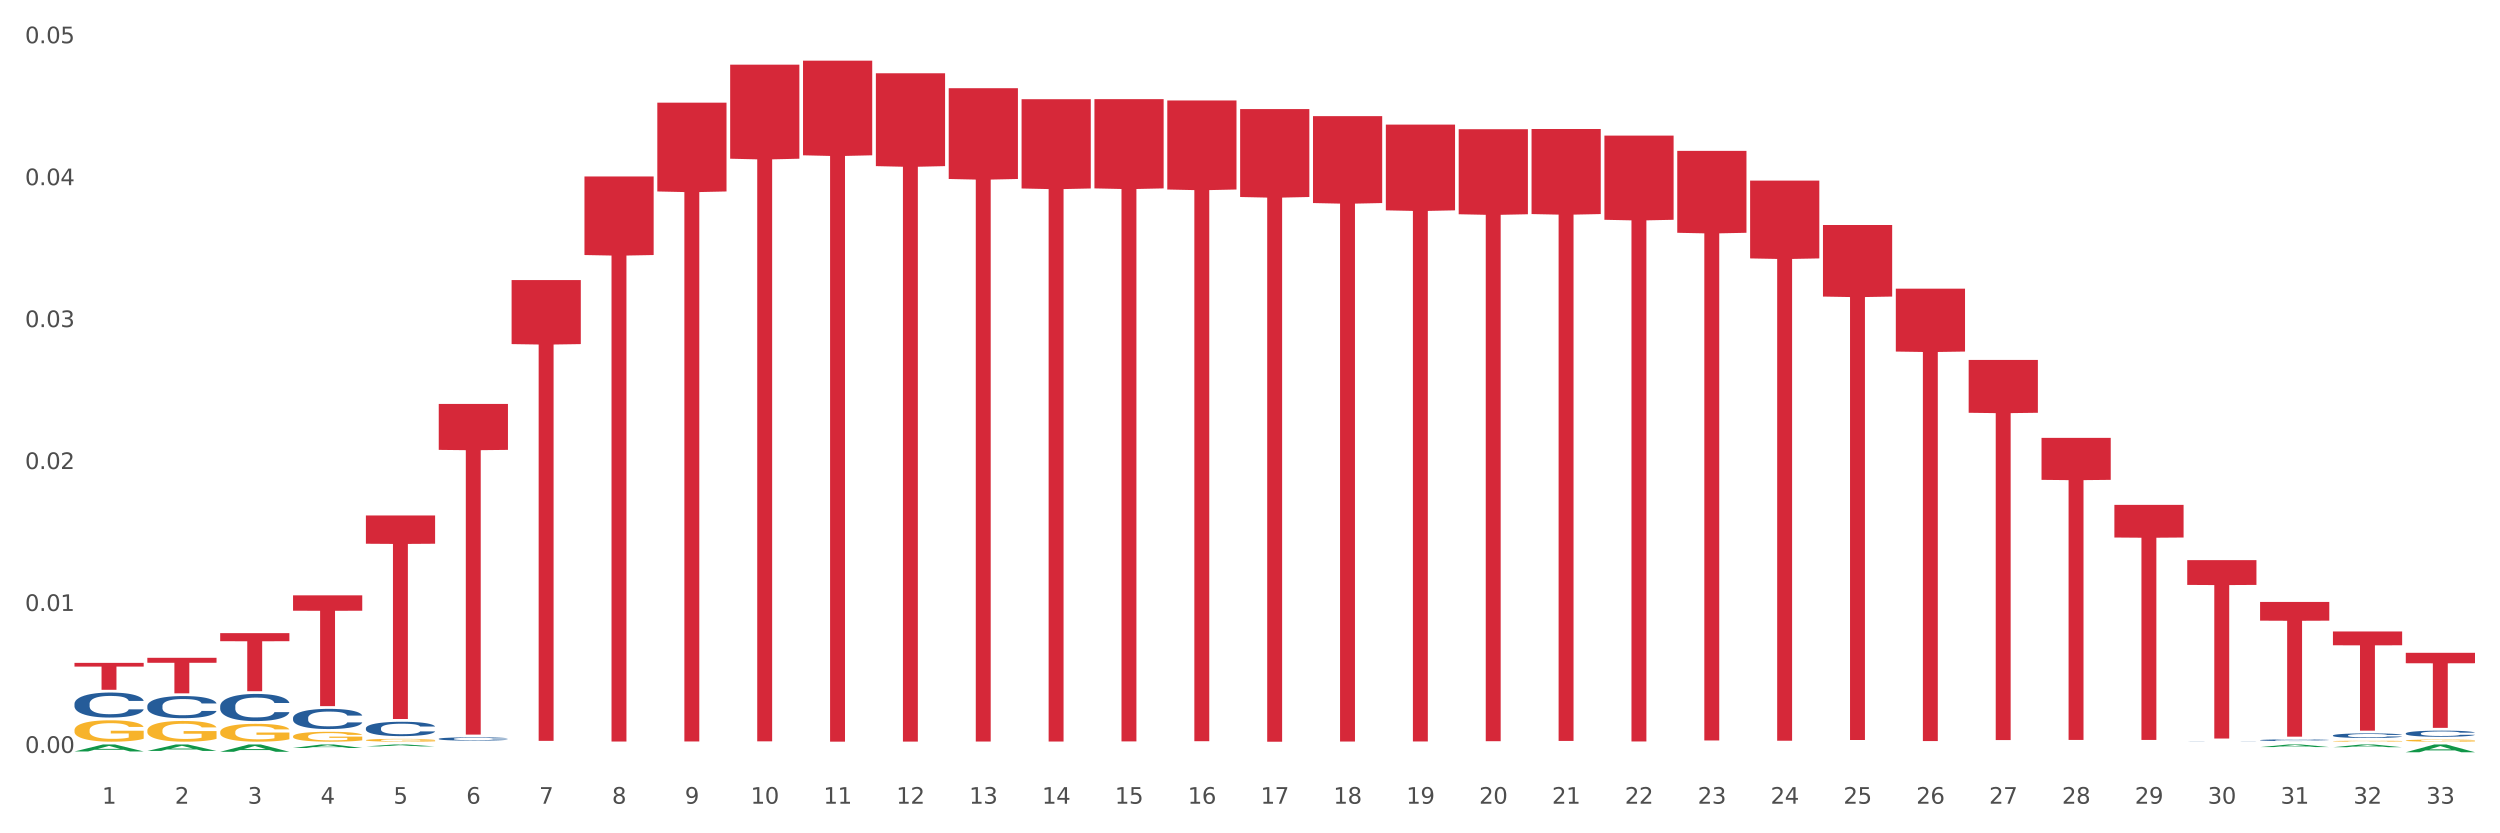 <?xml version="1.0" encoding="utf-8" standalone="no"?>
<!DOCTYPE svg PUBLIC "-//W3C//DTD SVG 1.1//EN"
  "http://www.w3.org/Graphics/SVG/1.1/DTD/svg11.dtd">
<svg xmlns:xlink="http://www.w3.org/1999/xlink" width="1080pt" height="360pt" viewBox="0 0 1080 360" xmlns="http://www.w3.org/2000/svg" version="1.1">
 <rect x="0" y="0" width="1080" height="360" fill="#333333" stroke="none"/>
 <defs>
  <style type="text/css">*{stroke-linejoin: round; stroke-linecap: butt}</style>
 </defs>
 <g id="figure_1">
  <g id="patch_1">
   <path d="M 0 360 
L 1080 360 
L 1080 0 
L 0 0 
z
" style="fill: #ffffff; stroke: #ffffff; stroke-linejoin: miter"/>
  </g>
  <g id="axes_1">
   <g id="matplotlib.axis_1">
    <g id="xtick_1">
     <g id="text_1">
      <!-- 1 -->
      <g style="fill: #4d4d4d" transform="translate(44.071 347.204) scale(0.096 -0.096)">
       <defs>
        <path id="DejaVuSans-31" d="M 794 531 
L 1825 531 
L 1825 4091 
L 703 3866 
L 703 4441 
L 1819 4666 
L 2450 4666 
L 2450 531 
L 3481 531 
L 3481 0 
L 794 0 
L 794 531 
z
" transform="scale(0.016)"/>
       </defs>
       <use xlink:href="#DejaVuSans-31"/>
      </g>
     </g>
    </g>
    <g id="xtick_2">
     <g id="text_2">
      <!-- 2 -->
      <g style="fill: #4d4d4d" transform="translate(75.543 347.204) scale(0.096 -0.096)">
       <defs>
        <path id="DejaVuSans-32" d="M 1228 531 
L 3431 531 
L 3431 0 
L 469 0 
L 469 531 
Q 828 903 1448 1529 
Q 2069 2156 2228 2338 
Q 2531 2678 2651 2914 
Q 2772 3150 2772 3378 
Q 2772 3750 2511 3984 
Q 2250 4219 1831 4219 
Q 1534 4219 1204 4116 
Q 875 4013 500 3803 
L 500 4441 
Q 881 4594 1212 4672 
Q 1544 4750 1819 4750 
Q 2544 4750 2975 4387 
Q 3406 4025 3406 3419 
Q 3406 3131 3298 2873 
Q 3191 2616 2906 2266 
Q 2828 2175 2409 1742 
Q 1991 1309 1228 531 
z
" transform="scale(0.016)"/>
       </defs>
       <use xlink:href="#DejaVuSans-32"/>
      </g>
     </g>
    </g>
    <g id="xtick_3">
     <g id="text_3">
      <!-- 3 -->
      <g style="fill: #4d4d4d" transform="translate(107.016 347.204) scale(0.096 -0.096)">
       <defs>
        <path id="DejaVuSans-33" d="M 2597 2516 
Q 3050 2419 3304 2112 
Q 3559 1806 3559 1356 
Q 3559 666 3084 287 
Q 2609 -91 1734 -91 
Q 1441 -91 1130 -33 
Q 819 25 488 141 
L 488 750 
Q 750 597 1062 519 
Q 1375 441 1716 441 
Q 2309 441 2620 675 
Q 2931 909 2931 1356 
Q 2931 1769 2642 2001 
Q 2353 2234 1838 2234 
L 1294 2234 
L 1294 2753 
L 1863 2753 
Q 2328 2753 2575 2939 
Q 2822 3125 2822 3475 
Q 2822 3834 2567 4026 
Q 2313 4219 1838 4219 
Q 1578 4219 1281 4162 
Q 984 4106 628 3988 
L 628 4550 
Q 988 4650 1302 4700 
Q 1616 4750 1894 4750 
Q 2613 4750 3031 4423 
Q 3450 4097 3450 3541 
Q 3450 3153 3228 2886 
Q 3006 2619 2597 2516 
z
" transform="scale(0.016)"/>
       </defs>
       <use xlink:href="#DejaVuSans-33"/>
      </g>
     </g>
    </g>
    <g id="xtick_4">
     <g id="text_4">
      <!-- 4 -->
      <g style="fill: #4d4d4d" transform="translate(138.489 347.204) scale(0.096 -0.096)">
       <defs>
        <path id="DejaVuSans-34" d="M 2419 4116 
L 825 1625 
L 2419 1625 
L 2419 4116 
z
M 2253 4666 
L 3047 4666 
L 3047 1625 
L 3713 1625 
L 3713 1100 
L 3047 1100 
L 3047 0 
L 2419 0 
L 2419 1100 
L 313 1100 
L 313 1709 
L 2253 4666 
z
" transform="scale(0.016)"/>
       </defs>
       <use xlink:href="#DejaVuSans-34"/>
      </g>
     </g>
    </g>
    <g id="xtick_5">
     <g id="text_5">
      <!-- 5 -->
      <g style="fill: #4d4d4d" transform="translate(169.961 347.204) scale(0.096 -0.096)">
       <defs>
        <path id="DejaVuSans-35" d="M 691 4666 
L 3169 4666 
L 3169 4134 
L 1269 4134 
L 1269 2991 
Q 1406 3038 1543 3061 
Q 1681 3084 1819 3084 
Q 2600 3084 3056 2656 
Q 3513 2228 3513 1497 
Q 3513 744 3044 326 
Q 2575 -91 1722 -91 
Q 1428 -91 1123 -41 
Q 819 9 494 109 
L 494 744 
Q 775 591 1075 516 
Q 1375 441 1709 441 
Q 2250 441 2565 725 
Q 2881 1009 2881 1497 
Q 2881 1984 2565 2268 
Q 2250 2553 1709 2553 
Q 1456 2553 1204 2497 
Q 953 2441 691 2322 
L 691 4666 
z
" transform="scale(0.016)"/>
       </defs>
       <use xlink:href="#DejaVuSans-35"/>
      </g>
     </g>
    </g>
    <g id="xtick_6">
     <g id="text_6">
      <!-- 6 -->
      <g style="fill: #4d4d4d" transform="translate(201.434 347.204) scale(0.096 -0.096)">
       <defs>
        <path id="DejaVuSans-36" d="M 2113 2584 
Q 1688 2584 1439 2293 
Q 1191 2003 1191 1497 
Q 1191 994 1439 701 
Q 1688 409 2113 409 
Q 2538 409 2786 701 
Q 3034 994 3034 1497 
Q 3034 2003 2786 2293 
Q 2538 2584 2113 2584 
z
M 3366 4563 
L 3366 3988 
Q 3128 4100 2886 4159 
Q 2644 4219 2406 4219 
Q 1781 4219 1451 3797 
Q 1122 3375 1075 2522 
Q 1259 2794 1537 2939 
Q 1816 3084 2150 3084 
Q 2853 3084 3261 2657 
Q 3669 2231 3669 1497 
Q 3669 778 3244 343 
Q 2819 -91 2113 -91 
Q 1303 -91 875 529 
Q 447 1150 447 2328 
Q 447 3434 972 4092 
Q 1497 4750 2381 4750 
Q 2619 4750 2861 4703 
Q 3103 4656 3366 4563 
z
" transform="scale(0.016)"/>
       </defs>
       <use xlink:href="#DejaVuSans-36"/>
      </g>
     </g>
    </g>
    <g id="xtick_7">
     <g id="text_7">
      <!-- 7 -->
      <g style="fill: #4d4d4d" transform="translate(232.907 347.204) scale(0.096 -0.096)">
       <defs>
        <path id="DejaVuSans-37" d="M 525 4666 
L 3525 4666 
L 3525 4397 
L 1831 0 
L 1172 0 
L 2766 4134 
L 525 4134 
L 525 4666 
z
" transform="scale(0.016)"/>
       </defs>
       <use xlink:href="#DejaVuSans-37"/>
      </g>
     </g>
    </g>
    <g id="xtick_8">
     <g id="text_8">
      <!-- 8 -->
      <g style="fill: #4d4d4d" transform="translate(264.379 347.204) scale(0.096 -0.096)">
       <defs>
        <path id="DejaVuSans-38" d="M 2034 2216 
Q 1584 2216 1326 1975 
Q 1069 1734 1069 1313 
Q 1069 891 1326 650 
Q 1584 409 2034 409 
Q 2484 409 2743 651 
Q 3003 894 3003 1313 
Q 3003 1734 2745 1975 
Q 2488 2216 2034 2216 
z
M 1403 2484 
Q 997 2584 770 2862 
Q 544 3141 544 3541 
Q 544 4100 942 4425 
Q 1341 4750 2034 4750 
Q 2731 4750 3128 4425 
Q 3525 4100 3525 3541 
Q 3525 3141 3298 2862 
Q 3072 2584 2669 2484 
Q 3125 2378 3379 2068 
Q 3634 1759 3634 1313 
Q 3634 634 3220 271 
Q 2806 -91 2034 -91 
Q 1263 -91 848 271 
Q 434 634 434 1313 
Q 434 1759 690 2068 
Q 947 2378 1403 2484 
z
M 1172 3481 
Q 1172 3119 1398 2916 
Q 1625 2713 2034 2713 
Q 2441 2713 2670 2916 
Q 2900 3119 2900 3481 
Q 2900 3844 2670 4047 
Q 2441 4250 2034 4250 
Q 1625 4250 1398 4047 
Q 1172 3844 1172 3481 
z
" transform="scale(0.016)"/>
       </defs>
       <use xlink:href="#DejaVuSans-38"/>
      </g>
     </g>
    </g>
    <g id="xtick_9">
     <g id="text_9">
      <!-- 9 -->
      <g style="fill: #4d4d4d" transform="translate(295.852 347.204) scale(0.096 -0.096)">
       <defs>
        <path id="DejaVuSans-39" d="M 703 97 
L 703 672 
Q 941 559 1184 500 
Q 1428 441 1663 441 
Q 2288 441 2617 861 
Q 2947 1281 2994 2138 
Q 2813 1869 2534 1725 
Q 2256 1581 1919 1581 
Q 1219 1581 811 2004 
Q 403 2428 403 3163 
Q 403 3881 828 4315 
Q 1253 4750 1959 4750 
Q 2769 4750 3195 4129 
Q 3622 3509 3622 2328 
Q 3622 1225 3098 567 
Q 2575 -91 1691 -91 
Q 1453 -91 1209 -44 
Q 966 3 703 97 
z
M 1959 2075 
Q 2384 2075 2632 2365 
Q 2881 2656 2881 3163 
Q 2881 3666 2632 3958 
Q 2384 4250 1959 4250 
Q 1534 4250 1286 3958 
Q 1038 3666 1038 3163 
Q 1038 2656 1286 2365 
Q 1534 2075 1959 2075 
z
" transform="scale(0.016)"/>
       </defs>
       <use xlink:href="#DejaVuSans-39"/>
      </g>
     </g>
    </g>
    <g id="xtick_10">
     <g id="text_10">
      <!-- 10 -->
      <g style="fill: #4d4d4d" transform="translate(324.271 347.204) scale(0.096 -0.096)">
       <defs>
        <path id="DejaVuSans-30" d="M 2034 4250 
Q 1547 4250 1301 3770 
Q 1056 3291 1056 2328 
Q 1056 1369 1301 889 
Q 1547 409 2034 409 
Q 2525 409 2770 889 
Q 3016 1369 3016 2328 
Q 3016 3291 2770 3770 
Q 2525 4250 2034 4250 
z
M 2034 4750 
Q 2819 4750 3233 4129 
Q 3647 3509 3647 2328 
Q 3647 1150 3233 529 
Q 2819 -91 2034 -91 
Q 1250 -91 836 529 
Q 422 1150 422 2328 
Q 422 3509 836 4129 
Q 1250 4750 2034 4750 
z
" transform="scale(0.016)"/>
       </defs>
       <use xlink:href="#DejaVuSans-31"/>
       <use xlink:href="#DejaVuSans-30" transform="translate(63.623 0)"/>
      </g>
     </g>
    </g>
    <g id="xtick_11">
     <g id="text_11">
      <!-- 11 -->
      <g style="fill: #4d4d4d" transform="translate(355.743 347.204) scale(0.096 -0.096)">
       <use xlink:href="#DejaVuSans-31"/>
       <use xlink:href="#DejaVuSans-31" transform="translate(63.623 0)"/>
      </g>
     </g>
    </g>
    <g id="xtick_12">
     <g id="text_12">
      <!-- 12 -->
      <g style="fill: #4d4d4d" transform="translate(387.216 347.204) scale(0.096 -0.096)">
       <use xlink:href="#DejaVuSans-31"/>
       <use xlink:href="#DejaVuSans-32" transform="translate(63.623 0)"/>
      </g>
     </g>
    </g>
    <g id="xtick_13">
     <g id="text_13">
      <!-- 13 -->
      <g style="fill: #4d4d4d" transform="translate(418.689 347.204) scale(0.096 -0.096)">
       <use xlink:href="#DejaVuSans-31"/>
       <use xlink:href="#DejaVuSans-33" transform="translate(63.623 0)"/>
      </g>
     </g>
    </g>
    <g id="xtick_14">
     <g id="text_14">
      <!-- 14 -->
      <g style="fill: #4d4d4d" transform="translate(450.161 347.204) scale(0.096 -0.096)">
       <use xlink:href="#DejaVuSans-31"/>
       <use xlink:href="#DejaVuSans-34" transform="translate(63.623 0)"/>
      </g>
     </g>
    </g>
    <g id="xtick_15">
     <g id="text_15">
      <!-- 15 -->
      <g style="fill: #4d4d4d" transform="translate(481.634 347.204) scale(0.096 -0.096)">
       <use xlink:href="#DejaVuSans-31"/>
       <use xlink:href="#DejaVuSans-35" transform="translate(63.623 0)"/>
      </g>
     </g>
    </g>
    <g id="xtick_16">
     <g id="text_16">
      <!-- 16 -->
      <g style="fill: #4d4d4d" transform="translate(513.107 347.204) scale(0.096 -0.096)">
       <use xlink:href="#DejaVuSans-31"/>
       <use xlink:href="#DejaVuSans-36" transform="translate(63.623 0)"/>
      </g>
     </g>
    </g>
    <g id="xtick_17">
     <g id="text_17">
      <!-- 17 -->
      <g style="fill: #4d4d4d" transform="translate(544.58 347.204) scale(0.096 -0.096)">
       <use xlink:href="#DejaVuSans-31"/>
       <use xlink:href="#DejaVuSans-37" transform="translate(63.623 0)"/>
      </g>
     </g>
    </g>
    <g id="xtick_18">
     <g id="text_18">
      <!-- 18 -->
      <g style="fill: #4d4d4d" transform="translate(576.052 347.204) scale(0.096 -0.096)">
       <use xlink:href="#DejaVuSans-31"/>
       <use xlink:href="#DejaVuSans-38" transform="translate(63.623 0)"/>
      </g>
     </g>
    </g>
    <g id="xtick_19">
     <g id="text_19">
      <!-- 19 -->
      <g style="fill: #4d4d4d" transform="translate(607.525 347.204) scale(0.096 -0.096)">
       <use xlink:href="#DejaVuSans-31"/>
       <use xlink:href="#DejaVuSans-39" transform="translate(63.623 0)"/>
      </g>
     </g>
    </g>
    <g id="xtick_20">
     <g id="text_20">
      <!-- 20 -->
      <g style="fill: #4d4d4d" transform="translate(638.998 347.204) scale(0.096 -0.096)">
       <use xlink:href="#DejaVuSans-32"/>
       <use xlink:href="#DejaVuSans-30" transform="translate(63.623 0)"/>
      </g>
     </g>
    </g>
    <g id="xtick_21">
     <g id="text_21">
      <!-- 21 -->
      <g style="fill: #4d4d4d" transform="translate(670.47 347.204) scale(0.096 -0.096)">
       <use xlink:href="#DejaVuSans-32"/>
       <use xlink:href="#DejaVuSans-31" transform="translate(63.623 0)"/>
      </g>
     </g>
    </g>
    <g id="xtick_22">
     <g id="text_22">
      <!-- 22 -->
      <g style="fill: #4d4d4d" transform="translate(701.943 347.204) scale(0.096 -0.096)">
       <use xlink:href="#DejaVuSans-32"/>
       <use xlink:href="#DejaVuSans-32" transform="translate(63.623 0)"/>
      </g>
     </g>
    </g>
    <g id="xtick_23">
     <g id="text_23">
      <!-- 23 -->
      <g style="fill: #4d4d4d" transform="translate(733.416 347.204) scale(0.096 -0.096)">
       <use xlink:href="#DejaVuSans-32"/>
       <use xlink:href="#DejaVuSans-33" transform="translate(63.623 0)"/>
      </g>
     </g>
    </g>
    <g id="xtick_24">
     <g id="text_24">
      <!-- 24 -->
      <g style="fill: #4d4d4d" transform="translate(764.888 347.204) scale(0.096 -0.096)">
       <use xlink:href="#DejaVuSans-32"/>
       <use xlink:href="#DejaVuSans-34" transform="translate(63.623 0)"/>
      </g>
     </g>
    </g>
    <g id="xtick_25">
     <g id="text_25">
      <!-- 25 -->
      <g style="fill: #4d4d4d" transform="translate(796.361 347.204) scale(0.096 -0.096)">
       <use xlink:href="#DejaVuSans-32"/>
       <use xlink:href="#DejaVuSans-35" transform="translate(63.623 0)"/>
      </g>
     </g>
    </g>
    <g id="xtick_26">
     <g id="text_26">
      <!-- 26 -->
      <g style="fill: #4d4d4d" transform="translate(827.834 347.204) scale(0.096 -0.096)">
       <use xlink:href="#DejaVuSans-32"/>
       <use xlink:href="#DejaVuSans-36" transform="translate(63.623 0)"/>
      </g>
     </g>
    </g>
    <g id="xtick_27">
     <g id="text_27">
      <!-- 27 -->
      <g style="fill: #4d4d4d" transform="translate(859.306 347.204) scale(0.096 -0.096)">
       <use xlink:href="#DejaVuSans-32"/>
       <use xlink:href="#DejaVuSans-37" transform="translate(63.623 0)"/>
      </g>
     </g>
    </g>
    <g id="xtick_28">
     <g id="text_28">
      <!-- 28 -->
      <g style="fill: #4d4d4d" transform="translate(890.779 347.204) scale(0.096 -0.096)">
       <use xlink:href="#DejaVuSans-32"/>
       <use xlink:href="#DejaVuSans-38" transform="translate(63.623 0)"/>
      </g>
     </g>
    </g>
    <g id="xtick_29">
     <g id="text_29">
      <!-- 29 -->
      <g style="fill: #4d4d4d" transform="translate(922.252 347.204) scale(0.096 -0.096)">
       <use xlink:href="#DejaVuSans-32"/>
       <use xlink:href="#DejaVuSans-39" transform="translate(63.623 0)"/>
      </g>
     </g>
    </g>
    <g id="xtick_30">
     <g id="text_30">
      <!-- 30 -->
      <g style="fill: #4d4d4d" transform="translate(953.724 347.204) scale(0.096 -0.096)">
       <use xlink:href="#DejaVuSans-33"/>
       <use xlink:href="#DejaVuSans-30" transform="translate(63.623 0)"/>
      </g>
     </g>
    </g>
    <g id="xtick_31">
     <g id="text_31">
      <!-- 31 -->
      <g style="fill: #4d4d4d" transform="translate(985.197 347.204) scale(0.096 -0.096)">
       <use xlink:href="#DejaVuSans-33"/>
       <use xlink:href="#DejaVuSans-31" transform="translate(63.623 0)"/>
      </g>
     </g>
    </g>
    <g id="xtick_32">
     <g id="text_32">
      <!-- 32 -->
      <g style="fill: #4d4d4d" transform="translate(1016.67 347.204) scale(0.096 -0.096)">
       <use xlink:href="#DejaVuSans-33"/>
       <use xlink:href="#DejaVuSans-32" transform="translate(63.623 0)"/>
      </g>
     </g>
    </g>
    <g id="xtick_33">
     <g id="text_33">
      <!-- 33 -->
      <g style="fill: #4d4d4d" transform="translate(1048.142 347.204) scale(0.096 -0.096)">
       <use xlink:href="#DejaVuSans-33"/>
       <use xlink:href="#DejaVuSans-33" transform="translate(63.623 0)"/>
      </g>
     </g>
    </g>
    <g id="xtick_34"/>
    <g id="xtick_35"/>
    <g id="xtick_36"/>
    <g id="xtick_37"/>
    <g id="xtick_38"/>
    <g id="xtick_39"/>
    <g id="xtick_40"/>
    <g id="xtick_41"/>
    <g id="xtick_42"/>
    <g id="xtick_43"/>
    <g id="xtick_44"/>
    <g id="xtick_45"/>
    <g id="xtick_46"/>
    <g id="xtick_47"/>
    <g id="xtick_48"/>
    <g id="xtick_49"/>
    <g id="xtick_50"/>
    <g id="xtick_51"/>
    <g id="xtick_52"/>
    <g id="xtick_53"/>
    <g id="xtick_54"/>
    <g id="xtick_55"/>
    <g id="xtick_56"/>
    <g id="xtick_57"/>
    <g id="xtick_58"/>
    <g id="xtick_59"/>
    <g id="xtick_60"/>
    <g id="xtick_61"/>
    <g id="xtick_62"/>
    <g id="xtick_63"/>
    <g id="xtick_64"/>
    <g id="xtick_65"/>
   </g>
   <g id="matplotlib.axis_2">
    <g id="ytick_1">
     <g id="text_34">
      <!-- 0.00 -->
      <g style="fill: #4d4d4d" transform="translate(10.8 325.244) scale(0.096 -0.096)">
       <defs>
        <path id="DejaVuSans-2e" d="M 684 794 
L 1344 794 
L 1344 0 
L 684 0 
L 684 794 
z
" transform="scale(0.016)"/>
       </defs>
       <use xlink:href="#DejaVuSans-30"/>
       <use xlink:href="#DejaVuSans-2e" transform="translate(63.623 0)"/>
       <use xlink:href="#DejaVuSans-30" transform="translate(95.41 0)"/>
       <use xlink:href="#DejaVuSans-30" transform="translate(159.033 0)"/>
      </g>
     </g>
    </g>
    <g id="ytick_2">
     <g id="text_35">
      <!-- 0.01 -->
      <g style="fill: #4d4d4d" transform="translate(10.8 263.932) scale(0.096 -0.096)">
       <use xlink:href="#DejaVuSans-30"/>
       <use xlink:href="#DejaVuSans-2e" transform="translate(63.623 0)"/>
       <use xlink:href="#DejaVuSans-30" transform="translate(95.41 0)"/>
       <use xlink:href="#DejaVuSans-31" transform="translate(159.033 0)"/>
      </g>
     </g>
    </g>
    <g id="ytick_3">
     <g id="text_36">
      <!-- 0.02 -->
      <g style="fill: #4d4d4d" transform="translate(10.8 202.62) scale(0.096 -0.096)">
       <use xlink:href="#DejaVuSans-30"/>
       <use xlink:href="#DejaVuSans-2e" transform="translate(63.623 0)"/>
       <use xlink:href="#DejaVuSans-30" transform="translate(95.41 0)"/>
       <use xlink:href="#DejaVuSans-32" transform="translate(159.033 0)"/>
      </g>
     </g>
    </g>
    <g id="ytick_4">
     <g id="text_37">
      <!-- 0.03 -->
      <g style="fill: #4d4d4d" transform="translate(10.8 141.309) scale(0.096 -0.096)">
       <use xlink:href="#DejaVuSans-30"/>
       <use xlink:href="#DejaVuSans-2e" transform="translate(63.623 0)"/>
       <use xlink:href="#DejaVuSans-30" transform="translate(95.41 0)"/>
       <use xlink:href="#DejaVuSans-33" transform="translate(159.033 0)"/>
      </g>
     </g>
    </g>
    <g id="ytick_5">
     <g id="text_38">
      <!-- 0.04 -->
      <g style="fill: #4d4d4d" transform="translate(10.8 79.997) scale(0.096 -0.096)">
       <use xlink:href="#DejaVuSans-30"/>
       <use xlink:href="#DejaVuSans-2e" transform="translate(63.623 0)"/>
       <use xlink:href="#DejaVuSans-30" transform="translate(95.41 0)"/>
       <use xlink:href="#DejaVuSans-34" transform="translate(159.033 0)"/>
      </g>
     </g>
    </g>
    <g id="ytick_6">
     <g id="text_39">
      <!-- 0.05 -->
      <g style="fill: #4d4d4d" transform="translate(10.8 18.685) scale(0.096 -0.096)">
       <use xlink:href="#DejaVuSans-30"/>
       <use xlink:href="#DejaVuSans-2e" transform="translate(63.623 0)"/>
       <use xlink:href="#DejaVuSans-30" transform="translate(95.41 0)"/>
       <use xlink:href="#DejaVuSans-35" transform="translate(159.033 0)"/>
      </g>
     </g>
    </g>
    <g id="ytick_7"/>
    <g id="ytick_8"/>
    <g id="ytick_9"/>
    <g id="ytick_10"/>
    <g id="ytick_11"/>
   </g>
   <g id="PolyCollection_1">
    <path d="M 32.175 324.627 
L 32.206 324.624 
L 44.535 321.6 
L 49.652 321.597 
L 62.074 324.632 
L 56.156 324.632 
L 53.474 323.925 
L 40.744 323.925 
L 40.652 323.937 
L 38.062 324.632 
L 32.175 324.632 
L 32.175 324.627 
L 42.347 323.504 
L 51.871 323.501 
L 47.155 322.244 
L 47.094 322.238 
L 47.032 322.247 
L 42.316 323.501 
L 42.347 323.504 
L 32.175 324.627 
z
" clip-path="url(#p8df95a6dfe)" style="fill: #109648"/>
    <path d="M 724.574 65.168 
L 754.473 65.168 
L 754.473 100.565 
L 742.712 100.804 
L 742.712 319.887 
L 736.264 319.887 
L 736.264 100.804 
L 724.574 100.565 
L 724.574 65.407 
L 724.574 65.168 
z
" clip-path="url(#p8df95a6dfe)" style="fill: #d62839"/>
    <path d="M 756.047 78.007 
L 785.946 78.007 
L 785.946 111.635 
L 774.185 111.863 
L 774.185 319.993 
L 767.737 319.993 
L 767.737 111.863 
L 756.047 111.635 
L 756.047 78.235 
L 756.047 78.007 
z
" clip-path="url(#p8df95a6dfe)" style="fill: #d62839"/>
    <path d="M 787.519 97.2 
L 817.419 97.2 
L 817.419 128.117 
L 805.657 128.326 
L 805.657 319.68 
L 799.21 319.68 
L 799.21 128.326 
L 787.519 128.117 
L 787.519 97.409 
L 787.519 97.2 
z
" clip-path="url(#p8df95a6dfe)" style="fill: #d62839"/>
    <path d="M 818.992 124.715 
L 848.891 124.715 
L 848.891 151.873 
L 837.13 152.056 
L 837.13 320.143 
L 830.683 320.143 
L 830.683 152.056 
L 818.992 151.873 
L 818.992 124.898 
L 818.992 124.715 
z
" clip-path="url(#p8df95a6dfe)" style="fill: #d62839"/>
    <path d="M 850.465 155.496 
L 880.364 155.496 
L 880.364 178.317 
L 868.603 178.471 
L 868.603 319.712 
L 862.155 319.712 
L 862.155 178.471 
L 850.465 178.317 
L 850.465 155.65 
L 850.465 155.496 
z
" clip-path="url(#p8df95a6dfe)" style="fill: #d62839"/>
    <path d="M 881.938 189.159 
L 911.837 189.159 
L 911.837 207.295 
L 900.075 207.417 
L 900.075 319.664 
L 893.628 319.664 
L 893.628 207.417 
L 881.938 207.295 
L 881.938 189.282 
L 881.938 189.159 
z
" clip-path="url(#p8df95a6dfe)" style="fill: #d62839"/>
    <path d="M 913.41 218.089 
L 943.309 218.089 
L 943.309 232.205 
L 931.548 232.3 
L 931.548 319.665 
L 925.101 319.665 
L 925.101 232.3 
L 913.41 232.205 
L 913.41 218.184 
L 913.41 218.089 
z
" clip-path="url(#p8df95a6dfe)" style="fill: #d62839"/>
    <path d="M 944.883 241.968 
L 974.782 241.968 
L 974.782 252.679 
L 963.021 252.751 
L 963.021 319.041 
L 956.573 319.041 
L 956.573 252.751 
L 944.883 252.679 
L 944.883 242.04 
L 944.883 241.968 
z
" clip-path="url(#p8df95a6dfe)" style="fill: #d62839"/>
    <path d="M 976.356 260.036 
L 1006.255 260.036 
L 1006.255 268.125 
L 994.493 268.18 
L 994.493 318.242 
L 988.046 318.242 
L 988.046 268.18 
L 976.356 268.125 
L 976.356 260.091 
L 976.356 260.036 
z
" clip-path="url(#p8df95a6dfe)" style="fill: #d62839"/>
    <path d="M 1007.828 272.803 
L 1037.727 272.803 
L 1037.727 278.755 
L 1025.966 278.795 
L 1025.966 315.636 
L 1019.519 315.636 
L 1019.519 278.795 
L 1007.828 278.755 
L 1007.828 272.843 
L 1007.828 272.803 
z
" clip-path="url(#p8df95a6dfe)" style="fill: #d62839"/>
    <path d="M 1039.301 282.008 
L 1069.2 282.008 
L 1069.2 286.516 
L 1057.439 286.547 
L 1057.439 314.451 
L 1050.991 314.451 
L 1050.991 286.547 
L 1039.301 286.516 
L 1039.301 282.038 
L 1039.301 282.008 
z
" clip-path="url(#p8df95a6dfe)" style="fill: #d62839"/>
    <path d="M 1039.301 319.912 
L 1039.336 319.912 
L 1039.336 319.881 
L 1039.407 319.854 
L 1039.76 319.79 
L 1040.289 319.738 
L 1040.678 319.709 
L 1041.066 319.686 
L 1041.525 319.663 
L 1042.09 319.639 
L 1043.113 319.604 
L 1043.749 319.587 
L 1044.525 319.568 
L 1045.937 319.54 
L 1046.961 319.525 
L 1048.02 319.512 
L 1049.75 319.497 
L 1050.879 319.49 
L 1052.08 319.485 
L 1053.527 319.482 
L 1054.621 319.481 
L 1057.022 319.483 
L 1059.069 319.491 
L 1060.057 319.497 
L 1061.328 319.507 
L 1061.999 319.514 
L 1063.093 319.528 
L 1064.223 319.546 
L 1064.999 319.561 
L 1066.164 319.59 
L 1067.047 319.619 
L 1067.859 319.655 
L 1068.282 319.68 
L 1068.6 319.703 
L 1068.882 319.729 
L 1069.165 319.771 
L 1062.811 319.771 
L 1062.564 319.741 
L 1062.175 319.713 
L 1061.611 319.685 
L 1061.116 319.668 
L 1060.269 319.647 
L 1059.493 319.633 
L 1058.681 319.623 
L 1057.692 319.615 
L 1056.916 319.61 
L 1055.821 319.607 
L 1053.668 319.608 
L 1052.221 319.615 
L 1051.232 319.623 
L 1050.597 319.631 
L 1050.032 319.639 
L 1049.397 319.651 
L 1048.655 319.669 
L 1048.126 319.685 
L 1047.596 319.706 
L 1047.173 319.726 
L 1046.785 319.75 
L 1046.467 319.776 
L 1046.22 319.802 
L 1046.008 319.835 
L 1045.831 319.889 
L 1045.831 320.005 
L 1045.902 320.032 
L 1046.079 320.067 
L 1046.29 320.093 
L 1046.643 320.125 
L 1046.961 320.146 
L 1047.561 320.177 
L 1048.232 320.203 
L 1048.761 320.219 
L 1049.291 320.232 
L 1050.209 320.251 
L 1051.232 320.267 
L 1052.115 320.276 
L 1053.315 320.285 
L 1054.127 320.288 
L 1054.833 320.29 
L 1056.563 320.29 
L 1057.798 320.287 
L 1059.175 320.281 
L 1060.234 320.273 
L 1061.116 320.264 
L 1062.105 320.249 
L 1062.74 320.234 
L 1062.74 320.056 
L 1054.974 320.055 
L 1054.974 319.936 
L 1069.2 319.936 
L 1069.2 320.285 
L 1068.6 320.302 
L 1067.929 320.319 
L 1067.223 320.333 
L 1066.164 320.351 
L 1064.893 320.368 
L 1063.764 320.38 
L 1062.564 320.39 
L 1061.152 320.4 
L 1059.316 320.408 
L 1058.186 320.412 
L 1056.774 320.414 
L 1055.115 320.415 
L 1053.668 320.413 
L 1052.256 320.409 
L 1050.773 320.401 
L 1049.326 320.39 
L 1048.232 320.379 
L 1047.138 320.366 
L 1045.973 320.348 
L 1045.055 320.331 
L 1044.349 320.315 
L 1043.572 320.296 
L 1042.725 320.27 
L 1042.09 320.247 
L 1041.525 320.223 
L 1040.925 320.192 
L 1040.501 320.166 
L 1040.078 320.133 
L 1039.83 320.108 
L 1039.548 320.069 
L 1039.336 320.016 
L 1039.301 319.912 
z
" clip-path="url(#p8df95a6dfe)" style="fill: #f7b32b"/>
    <path d="M 1007.828 320.19 
L 1007.864 320.19 
L 1007.864 320.176 
L 1007.934 320.164 
L 1008.287 320.135 
L 1008.817 320.112 
L 1009.205 320.099 
L 1009.593 320.089 
L 1010.052 320.078 
L 1010.617 320.068 
L 1011.641 320.052 
L 1012.276 320.044 
L 1013.053 320.036 
L 1014.465 320.023 
L 1015.488 320.017 
L 1016.547 320.011 
L 1018.277 320.004 
L 1019.407 320.001 
L 1020.607 319.999 
L 1022.054 319.997 
L 1023.148 319.997 
L 1025.549 319.998 
L 1027.596 320.001 
L 1028.585 320.004 
L 1029.855 320.009 
L 1030.526 320.012 
L 1031.62 320.018 
L 1032.75 320.026 
L 1033.527 320.033 
L 1034.692 320.046 
L 1035.574 320.059 
L 1036.386 320.075 
L 1036.81 320.086 
L 1037.127 320.096 
L 1037.41 320.108 
L 1037.692 320.127 
L 1031.338 320.127 
L 1031.091 320.113 
L 1030.703 320.101 
L 1030.138 320.088 
L 1029.644 320.081 
L 1028.796 320.071 
L 1028.02 320.065 
L 1027.208 320.06 
L 1026.22 320.057 
L 1025.443 320.055 
L 1024.349 320.053 
L 1022.195 320.054 
L 1020.748 320.057 
L 1019.76 320.06 
L 1019.124 320.064 
L 1018.559 320.068 
L 1017.924 320.073 
L 1017.183 320.081 
L 1016.653 320.088 
L 1016.124 320.098 
L 1015.7 320.107 
L 1015.312 320.117 
L 1014.994 320.129 
L 1014.747 320.141 
L 1014.535 320.155 
L 1014.359 320.179 
L 1014.359 320.232 
L 1014.429 320.244 
L 1014.606 320.259 
L 1014.818 320.271 
L 1015.171 320.285 
L 1015.488 320.295 
L 1016.088 320.308 
L 1016.759 320.32 
L 1017.289 320.327 
L 1017.818 320.333 
L 1018.736 320.342 
L 1019.76 320.349 
L 1020.642 320.353 
L 1021.842 320.357 
L 1022.654 320.358 
L 1023.36 320.359 
L 1025.09 320.359 
L 1026.325 320.358 
L 1027.702 320.355 
L 1028.761 320.352 
L 1029.644 320.347 
L 1030.632 320.341 
L 1031.267 320.334 
L 1031.267 320.254 
L 1023.501 320.254 
L 1023.501 320.201 
L 1037.727 320.201 
L 1037.727 320.357 
L 1037.127 320.365 
L 1036.457 320.372 
L 1035.751 320.378 
L 1034.692 320.386 
L 1033.421 320.394 
L 1032.291 320.399 
L 1031.091 320.404 
L 1029.679 320.408 
L 1027.843 320.412 
L 1026.714 320.414 
L 1025.302 320.415 
L 1023.643 320.415 
L 1022.195 320.414 
L 1020.783 320.412 
L 1019.301 320.409 
L 1017.853 320.404 
L 1016.759 320.399 
L 1015.665 320.393 
L 1014.5 320.385 
L 1013.582 320.377 
L 1012.876 320.37 
L 1012.1 320.362 
L 1011.252 320.35 
L 1010.617 320.34 
L 1010.052 320.329 
L 1009.452 320.315 
L 1009.028 320.304 
L 1008.605 320.289 
L 1008.358 320.278 
L 1008.075 320.26 
L 1007.864 320.236 
L 1007.828 320.19 
z
" clip-path="url(#p8df95a6dfe)" style="fill: #f7b32b"/>
    <path d="M 158.066 319.755 
L 158.101 319.754 
L 158.101 319.714 
L 158.172 319.679 
L 158.525 319.595 
L 159.054 319.526 
L 159.442 319.489 
L 159.831 319.458 
L 160.29 319.428 
L 160.854 319.397 
L 161.878 319.351 
L 162.514 319.327 
L 163.29 319.303 
L 164.702 319.267 
L 165.726 319.247 
L 166.785 319.23 
L 168.515 319.21 
L 169.644 319.201 
L 170.844 319.194 
L 172.292 319.189 
L 173.386 319.188 
L 175.786 319.192 
L 177.834 319.202 
L 178.822 319.21 
L 180.093 319.223 
L 180.764 319.232 
L 181.858 319.25 
L 182.988 319.273 
L 183.764 319.294 
L 184.929 319.332 
L 185.811 319.37 
L 186.623 319.417 
L 187.047 319.449 
L 187.365 319.48 
L 187.647 319.514 
L 187.929 319.569 
L 181.576 319.569 
L 181.328 319.53 
L 180.94 319.493 
L 180.375 319.457 
L 179.881 319.435 
L 179.034 319.407 
L 178.257 319.389 
L 177.445 319.375 
L 176.457 319.364 
L 175.68 319.359 
L 174.586 319.354 
L 172.433 319.355 
L 170.986 319.364 
L 169.997 319.375 
L 169.362 319.385 
L 168.797 319.397 
L 168.162 319.412 
L 167.42 319.436 
L 166.891 319.457 
L 166.361 319.484 
L 165.938 319.511 
L 165.549 319.542 
L 165.232 319.576 
L 164.985 319.611 
L 164.773 319.653 
L 164.596 319.724 
L 164.596 319.877 
L 164.667 319.912 
L 164.843 319.958 
L 165.055 319.993 
L 165.408 320.034 
L 165.726 320.062 
L 166.326 320.103 
L 166.997 320.136 
L 167.526 320.157 
L 168.056 320.175 
L 168.973 320.2 
L 169.997 320.22 
L 170.88 320.232 
L 172.08 320.244 
L 172.892 320.248 
L 173.598 320.25 
L 175.327 320.25 
L 176.563 320.247 
L 177.94 320.239 
L 178.999 320.229 
L 179.881 320.217 
L 180.87 320.197 
L 181.505 320.178 
L 181.505 319.943 
L 173.739 319.942 
L 173.739 319.787 
L 187.965 319.787 
L 187.965 320.244 
L 187.365 320.267 
L 186.694 320.288 
L 185.988 320.308 
L 184.929 320.331 
L 183.658 320.353 
L 182.529 320.369 
L 181.328 320.383 
L 179.916 320.395 
L 178.081 320.406 
L 176.951 320.411 
L 175.539 320.414 
L 173.88 320.415 
L 172.433 320.413 
L 171.021 320.407 
L 169.538 320.397 
L 168.091 320.383 
L 166.997 320.368 
L 165.902 320.35 
L 164.737 320.327 
L 163.82 320.304 
L 163.114 320.284 
L 162.337 320.258 
L 161.49 320.225 
L 160.854 320.194 
L 160.29 320.163 
L 159.69 320.123 
L 159.266 320.088 
L 158.842 320.044 
L 158.595 320.012 
L 158.313 319.961 
L 158.101 319.891 
L 158.066 319.755 
z
" clip-path="url(#p8df95a6dfe)" style="fill: #f7b32b"/>
    <path d="M 126.593 318.111 
L 126.628 318.107 
L 126.628 317.966 
L 126.699 317.845 
L 127.052 317.551 
L 127.581 317.309 
L 127.97 317.179 
L 128.358 317.074 
L 128.817 316.968 
L 129.382 316.859 
L 130.405 316.698 
L 131.041 316.616 
L 131.817 316.53 
L 133.229 316.405 
L 134.253 316.334 
L 135.312 316.276 
L 137.042 316.205 
L 138.171 316.174 
L 139.372 316.15 
L 140.819 316.135 
L 141.913 316.131 
L 144.314 316.143 
L 146.361 316.178 
L 147.349 316.205 
L 148.62 316.252 
L 149.291 316.283 
L 150.385 316.346 
L 151.515 316.428 
L 152.291 316.499 
L 153.456 316.632 
L 154.339 316.765 
L 155.151 316.929 
L 155.574 317.043 
L 155.892 317.148 
L 156.174 317.269 
L 156.457 317.461 
L 150.103 317.461 
L 149.856 317.324 
L 149.467 317.195 
L 148.903 317.07 
L 148.408 316.992 
L 147.561 316.894 
L 146.785 316.831 
L 145.973 316.784 
L 144.984 316.745 
L 144.208 316.726 
L 143.113 316.71 
L 140.96 316.714 
L 139.513 316.745 
L 138.524 316.784 
L 137.889 316.819 
L 137.324 316.859 
L 136.689 316.913 
L 135.948 316.996 
L 135.418 317.07 
L 134.889 317.164 
L 134.465 317.258 
L 134.077 317.367 
L 133.759 317.485 
L 133.512 317.606 
L 133.3 317.755 
L 133.124 318.001 
L 133.124 318.537 
L 133.194 318.658 
L 133.371 318.819 
L 133.582 318.94 
L 133.935 319.085 
L 134.253 319.183 
L 134.853 319.323 
L 135.524 319.441 
L 136.053 319.515 
L 136.583 319.578 
L 137.501 319.664 
L 138.524 319.734 
L 139.407 319.777 
L 140.607 319.816 
L 141.419 319.832 
L 142.125 319.84 
L 143.855 319.84 
L 145.09 319.828 
L 146.467 319.801 
L 147.526 319.766 
L 148.408 319.723 
L 149.397 319.652 
L 150.032 319.586 
L 150.032 318.768 
L 142.266 318.764 
L 142.266 318.22 
L 156.492 318.22 
L 156.492 319.816 
L 155.892 319.899 
L 155.221 319.973 
L 154.515 320.039 
L 153.456 320.122 
L 152.186 320.2 
L 151.056 320.255 
L 149.856 320.302 
L 148.444 320.345 
L 146.608 320.384 
L 145.479 320.399 
L 144.067 320.411 
L 142.407 320.415 
L 140.96 320.407 
L 139.548 320.388 
L 138.066 320.352 
L 136.618 320.302 
L 135.524 320.251 
L 134.43 320.188 
L 133.265 320.106 
L 132.347 320.028 
L 131.641 319.957 
L 130.864 319.867 
L 130.017 319.75 
L 129.382 319.644 
L 128.817 319.535 
L 128.217 319.394 
L 127.793 319.273 
L 127.37 319.12 
L 127.123 319.007 
L 126.84 318.831 
L 126.628 318.584 
L 126.593 318.111 
z
" clip-path="url(#p8df95a6dfe)" style="fill: #f7b32b"/>
    <path d="M 693.101 58.576 
L 723 58.576 
L 723 94.948 
L 711.239 95.194 
L 711.239 320.307 
L 704.792 320.307 
L 704.792 95.194 
L 693.101 94.948 
L 693.101 58.822 
L 693.101 58.576 
z
" clip-path="url(#p8df95a6dfe)" style="fill: #d62839"/>
    <path d="M 661.629 55.737 
L 691.528 55.737 
L 691.528 92.473 
L 679.767 92.721 
L 679.767 320.089 
L 673.319 320.089 
L 673.319 92.721 
L 661.629 92.473 
L 661.629 55.985 
L 661.629 55.737 
z
" clip-path="url(#p8df95a6dfe)" style="fill: #d62839"/>
    <path d="M 630.156 55.812 
L 660.055 55.812 
L 660.055 92.554 
L 648.294 92.802 
L 648.294 320.207 
L 641.846 320.207 
L 641.846 92.802 
L 630.156 92.554 
L 630.156 56.06 
L 630.156 55.812 
z
" clip-path="url(#p8df95a6dfe)" style="fill: #d62839"/>
    <path d="M 598.683 53.836 
L 628.582 53.836 
L 628.582 90.868 
L 616.821 91.119 
L 616.821 320.32 
L 610.374 320.32 
L 610.374 91.119 
L 598.683 90.868 
L 598.683 54.086 
L 598.683 53.836 
z
" clip-path="url(#p8df95a6dfe)" style="fill: #d62839"/>
    <path d="M 63.648 284.184 
L 93.547 284.184 
L 93.547 286.314 
L 81.785 286.328 
L 81.785 299.508 
L 75.338 299.508 
L 75.338 286.328 
L 63.648 286.314 
L 63.648 284.199 
L 63.648 284.184 
z
" clip-path="url(#p8df95a6dfe)" style="fill: #d62839"/>
    <path d="M 32.175 286.353 
L 62.074 286.353 
L 62.074 287.971 
L 50.313 287.982 
L 50.313 297.998 
L 43.865 297.998 
L 43.865 287.982 
L 32.175 287.971 
L 32.175 286.364 
L 32.175 286.353 
z
" clip-path="url(#p8df95a6dfe)" style="fill: #d62839"/>
    <path d="M 158.066 222.672 
L 187.965 222.672 
L 187.965 234.894 
L 176.204 234.976 
L 176.204 310.622 
L 169.756 310.622 
L 169.756 234.976 
L 158.066 234.894 
L 158.066 222.754 
L 158.066 222.672 
z
" clip-path="url(#p8df95a6dfe)" style="fill: #d62839"/>
    <path d="M 189.538 174.491 
L 219.437 174.491 
L 219.437 194.342 
L 207.676 194.477 
L 207.676 317.342 
L 201.229 317.342 
L 201.229 194.477 
L 189.538 194.342 
L 189.538 174.625 
L 189.538 174.491 
z
" clip-path="url(#p8df95a6dfe)" style="fill: #d62839"/>
    <path d="M 221.011 120.983 
L 250.91 120.983 
L 250.91 148.645 
L 239.149 148.832 
L 239.149 320.041 
L 232.702 320.041 
L 232.702 148.832 
L 221.011 148.645 
L 221.011 121.169 
L 221.011 120.983 
z
" clip-path="url(#p8df95a6dfe)" style="fill: #d62839"/>
    <path d="M 252.484 76.245 
L 282.383 76.245 
L 282.383 110.168 
L 270.622 110.397 
L 270.622 320.351 
L 264.174 320.351 
L 264.174 110.397 
L 252.484 110.168 
L 252.484 76.474 
L 252.484 76.245 
z
" clip-path="url(#p8df95a6dfe)" style="fill: #d62839"/>
    <path d="M 283.956 44.366 
L 313.856 44.366 
L 313.856 82.713 
L 302.094 82.972 
L 302.094 320.307 
L 295.647 320.307 
L 295.647 82.972 
L 283.956 82.713 
L 283.956 44.625 
L 283.956 44.366 
z
" clip-path="url(#p8df95a6dfe)" style="fill: #d62839"/>
    <path d="M 95.12 273.515 
L 125.019 273.515 
L 125.019 277 
L 113.258 277.023 
L 113.258 298.592 
L 106.811 298.592 
L 106.811 277.023 
L 95.12 277 
L 95.12 273.538 
L 95.12 273.515 
z
" clip-path="url(#p8df95a6dfe)" style="fill: #d62839"/>
    <path d="M 315.429 27.942 
L 345.328 27.942 
L 345.328 68.565 
L 333.567 68.84 
L 333.567 320.268 
L 327.12 320.268 
L 327.12 68.84 
L 315.429 68.565 
L 315.429 28.216 
L 315.429 27.942 
z
" clip-path="url(#p8df95a6dfe)" style="fill: #d62839"/>
    <path d="M 378.375 31.638 
L 408.274 31.638 
L 408.274 71.763 
L 396.512 72.034 
L 396.512 320.375 
L 390.065 320.375 
L 390.065 72.034 
L 378.375 71.763 
L 378.375 31.909 
L 378.375 31.638 
z
" clip-path="url(#p8df95a6dfe)" style="fill: #d62839"/>
    <path d="M 409.847 38.093 
L 439.746 38.093 
L 439.746 77.315 
L 427.985 77.58 
L 427.985 320.334 
L 421.538 320.334 
L 421.538 77.58 
L 409.847 77.315 
L 409.847 38.358 
L 409.847 38.093 
z
" clip-path="url(#p8df95a6dfe)" style="fill: #d62839"/>
    <path d="M 441.32 42.861 
L 471.219 42.861 
L 471.219 81.422 
L 459.458 81.682 
L 459.458 320.341 
L 453.01 320.341 
L 453.01 81.682 
L 441.32 81.422 
L 441.32 43.121 
L 441.32 42.861 
z
" clip-path="url(#p8df95a6dfe)" style="fill: #d62839"/>
    <path d="M 472.793 42.831 
L 502.692 42.831 
L 502.692 81.386 
L 490.93 81.647 
L 490.93 320.274 
L 484.483 320.274 
L 484.483 81.647 
L 472.793 81.386 
L 472.793 43.091 
L 472.793 42.831 
z
" clip-path="url(#p8df95a6dfe)" style="fill: #d62839"/>
    <path d="M 504.265 43.4 
L 534.164 43.4 
L 534.164 81.865 
L 522.403 82.125 
L 522.403 320.194 
L 515.956 320.194 
L 515.956 82.125 
L 504.265 81.865 
L 504.265 43.66 
L 504.265 43.4 
z
" clip-path="url(#p8df95a6dfe)" style="fill: #d62839"/>
    <path d="M 535.738 47.126 
L 565.637 47.126 
L 565.637 85.104 
L 553.876 85.36 
L 553.876 320.415 
L 547.428 320.415 
L 547.428 85.36 
L 535.738 85.104 
L 535.738 47.382 
L 535.738 47.126 
z
" clip-path="url(#p8df95a6dfe)" style="fill: #d62839"/>
    <path d="M 567.211 50.168 
L 597.11 50.168 
L 597.11 87.713 
L 585.348 87.967 
L 585.348 320.344 
L 578.901 320.344 
L 578.901 87.967 
L 567.211 87.713 
L 567.211 50.421 
L 567.211 50.168 
z
" clip-path="url(#p8df95a6dfe)" style="fill: #d62839"/>
    <path d="M 346.902 26.204 
L 376.801 26.204 
L 376.801 67.089 
L 365.04 67.365 
L 365.04 320.414 
L 358.592 320.414 
L 358.592 67.365 
L 346.902 67.089 
L 346.902 26.48 
L 346.902 26.204 
z
" clip-path="url(#p8df95a6dfe)" style="fill: #d62839"/>
    <path d="M 63.648 315.595 
L 63.683 315.587 
L 63.683 315.292 
L 63.754 315.038 
L 64.107 314.425 
L 64.636 313.917 
L 65.024 313.647 
L 65.413 313.426 
L 65.872 313.205 
L 66.436 312.976 
L 67.46 312.641 
L 68.095 312.469 
L 68.872 312.289 
L 70.284 312.027 
L 71.308 311.88 
L 72.367 311.757 
L 74.096 311.61 
L 75.226 311.544 
L 76.426 311.495 
L 77.874 311.462 
L 78.968 311.454 
L 81.368 311.479 
L 83.416 311.552 
L 84.404 311.61 
L 85.675 311.708 
L 86.346 311.773 
L 87.44 311.904 
L 88.569 312.076 
L 89.346 312.223 
L 90.511 312.502 
L 91.393 312.78 
L 92.205 313.124 
L 92.629 313.361 
L 92.947 313.582 
L 93.229 313.835 
L 93.511 314.236 
L 87.157 314.236 
L 86.91 313.95 
L 86.522 313.68 
L 85.957 313.418 
L 85.463 313.254 
L 84.616 313.05 
L 83.839 312.919 
L 83.027 312.821 
L 82.039 312.739 
L 81.262 312.698 
L 80.168 312.665 
L 78.015 312.673 
L 76.567 312.739 
L 75.579 312.821 
L 74.944 312.894 
L 74.379 312.976 
L 73.743 313.091 
L 73.002 313.263 
L 72.473 313.418 
L 71.943 313.615 
L 71.52 313.811 
L 71.131 314.04 
L 70.814 314.286 
L 70.566 314.539 
L 70.355 314.85 
L 70.178 315.366 
L 70.178 316.487 
L 70.249 316.741 
L 70.425 317.076 
L 70.637 317.33 
L 70.99 317.633 
L 71.308 317.837 
L 71.908 318.132 
L 72.579 318.377 
L 73.108 318.533 
L 73.638 318.664 
L 74.555 318.844 
L 75.579 318.991 
L 76.462 319.081 
L 77.662 319.163 
L 78.474 319.196 
L 79.18 319.212 
L 80.909 319.212 
L 82.145 319.188 
L 83.522 319.13 
L 84.581 319.057 
L 85.463 318.967 
L 86.451 318.819 
L 87.087 318.68 
L 87.087 316.97 
L 79.321 316.962 
L 79.321 315.824 
L 93.547 315.824 
L 93.547 319.163 
L 92.947 319.335 
L 92.276 319.49 
L 91.57 319.629 
L 90.511 319.801 
L 89.24 319.965 
L 88.111 320.08 
L 86.91 320.178 
L 85.498 320.268 
L 83.663 320.35 
L 82.533 320.382 
L 81.121 320.407 
L 79.462 320.415 
L 78.015 320.399 
L 76.603 320.358 
L 75.12 320.284 
L 73.673 320.178 
L 72.579 320.071 
L 71.484 319.94 
L 70.319 319.769 
L 69.402 319.605 
L 68.696 319.458 
L 67.919 319.269 
L 67.072 319.024 
L 66.436 318.803 
L 65.872 318.574 
L 65.271 318.279 
L 64.848 318.025 
L 64.424 317.706 
L 64.177 317.469 
L 63.895 317.101 
L 63.683 316.585 
L 63.648 315.595 
z
" clip-path="url(#p8df95a6dfe)" style="fill: #f7b32b"/>
    <path d="M 95.12 316.261 
L 95.156 316.254 
L 95.156 316 
L 95.226 315.781 
L 95.579 315.252 
L 96.109 314.815 
L 96.497 314.582 
L 96.885 314.392 
L 97.344 314.201 
L 97.909 314.004 
L 98.933 313.715 
L 99.568 313.566 
L 100.345 313.411 
L 101.757 313.186 
L 102.78 313.059 
L 103.839 312.953 
L 105.569 312.826 
L 106.699 312.769 
L 107.899 312.727 
L 109.346 312.699 
L 110.441 312.692 
L 112.841 312.713 
L 114.888 312.777 
L 115.877 312.826 
L 117.148 312.911 
L 117.818 312.967 
L 118.913 313.08 
L 120.042 313.228 
L 120.819 313.355 
L 121.984 313.595 
L 122.866 313.835 
L 123.678 314.131 
L 124.102 314.335 
L 124.419 314.526 
L 124.702 314.744 
L 124.984 315.09 
L 118.63 315.09 
L 118.383 314.843 
L 117.995 314.61 
L 117.43 314.385 
L 116.936 314.244 
L 116.089 314.067 
L 115.312 313.954 
L 114.5 313.87 
L 113.512 313.799 
L 112.735 313.764 
L 111.641 313.736 
L 109.487 313.743 
L 108.04 313.799 
L 107.052 313.87 
L 106.416 313.933 
L 105.852 314.004 
L 105.216 314.103 
L 104.475 314.251 
L 103.945 314.385 
L 103.416 314.554 
L 102.992 314.723 
L 102.604 314.921 
L 102.286 315.132 
L 102.039 315.351 
L 101.827 315.619 
L 101.651 316.063 
L 101.651 317.03 
L 101.721 317.248 
L 101.898 317.537 
L 102.11 317.756 
L 102.463 318.017 
L 102.78 318.193 
L 103.381 318.447 
L 104.051 318.659 
L 104.581 318.793 
L 105.11 318.906 
L 106.028 319.061 
L 107.052 319.188 
L 107.934 319.265 
L 109.134 319.336 
L 109.946 319.364 
L 110.652 319.378 
L 112.382 319.378 
L 113.618 319.357 
L 114.994 319.308 
L 116.053 319.244 
L 116.936 319.167 
L 117.924 319.04 
L 118.56 318.92 
L 118.56 317.446 
L 110.794 317.439 
L 110.794 316.458 
L 125.019 316.458 
L 125.019 319.336 
L 124.419 319.484 
L 123.749 319.618 
L 123.043 319.738 
L 121.984 319.886 
L 120.713 320.027 
L 119.583 320.126 
L 118.383 320.211 
L 116.971 320.288 
L 115.135 320.359 
L 114.006 320.387 
L 112.594 320.408 
L 110.935 320.415 
L 109.487 320.401 
L 108.075 320.366 
L 106.593 320.302 
L 105.146 320.211 
L 104.051 320.119 
L 102.957 320.006 
L 101.792 319.858 
L 100.874 319.717 
L 100.168 319.59 
L 99.392 319.428 
L 98.544 319.216 
L 97.909 319.026 
L 97.344 318.828 
L 96.744 318.574 
L 96.321 318.356 
L 95.897 318.08 
L 95.65 317.876 
L 95.367 317.559 
L 95.156 317.114 
L 95.12 316.261 
z
" clip-path="url(#p8df95a6dfe)" style="fill: #f7b32b"/>
    <path d="M 32.175 304.037 
L 32.21 304.027 
L 32.21 303.75 
L 32.316 303.375 
L 32.705 302.684 
L 33.2 302.161 
L 34.048 301.549 
L 34.508 301.292 
L 35.108 301.006 
L 36.345 300.542 
L 37.759 300.147 
L 38.749 299.93 
L 39.491 299.791 
L 41.152 299.545 
L 42.106 299.436 
L 43.096 299.347 
L 43.944 299.288 
L 45.357 299.219 
L 46.488 299.189 
L 47.796 299.179 
L 48.892 299.189 
L 50.341 299.229 
L 52.461 299.347 
L 53.274 299.416 
L 54.37 299.535 
L 55.501 299.693 
L 56.419 299.851 
L 57.48 300.078 
L 58.575 300.374 
L 59.635 300.749 
L 60.378 301.095 
L 60.978 301.46 
L 61.509 301.904 
L 61.897 302.388 
L 62.074 302.793 
L 55.607 302.793 
L 55.43 302.427 
L 55.076 302.033 
L 54.723 301.766 
L 54.334 301.549 
L 53.733 301.302 
L 53.203 301.144 
L 52.32 300.956 
L 51.507 300.838 
L 50.835 300.769 
L 50.023 300.71 
L 48.291 300.65 
L 47.054 300.65 
L 46.276 300.67 
L 45.322 300.72 
L 44.509 300.789 
L 43.555 300.907 
L 42.813 301.035 
L 42.071 301.203 
L 41.647 301.322 
L 41.01 301.539 
L 40.586 301.717 
L 40.021 302.023 
L 39.703 302.24 
L 39.137 302.803 
L 38.89 303.217 
L 38.784 303.504 
L 38.713 303.819 
L 38.713 305.36 
L 38.925 306.051 
L 39.102 306.347 
L 39.385 306.682 
L 39.915 307.117 
L 40.692 307.541 
L 41.505 307.847 
L 42.177 308.035 
L 42.813 308.173 
L 43.449 308.282 
L 44.227 308.38 
L 44.863 308.44 
L 45.817 308.499 
L 46.948 308.529 
L 47.831 308.529 
L 49.634 308.479 
L 50.447 308.43 
L 51.224 308.361 
L 52.072 308.252 
L 52.744 308.134 
L 53.133 308.045 
L 53.769 307.857 
L 54.264 307.66 
L 54.688 307.433 
L 54.97 307.235 
L 55.288 306.939 
L 55.536 306.603 
L 55.607 306.426 
L 62.074 306.426 
L 61.933 306.781 
L 61.685 307.127 
L 61.191 307.591 
L 60.802 307.857 
L 60.201 308.183 
L 59.565 308.459 
L 58.681 308.766 
L 57.868 308.993 
L 57.02 309.19 
L 56.101 309.368 
L 54.44 309.615 
L 53.839 309.684 
L 52.567 309.802 
L 51.578 309.871 
L 50.129 309.94 
L 48.644 309.98 
L 47.089 309.99 
L 45.711 309.97 
L 44.191 309.911 
L 43.237 309.851 
L 42.177 309.763 
L 40.94 309.624 
L 39.773 309.457 
L 38.678 309.259 
L 37.653 309.032 
L 36.699 308.775 
L 35.462 308.351 
L 34.543 307.936 
L 33.871 307.551 
L 33.412 307.225 
L 32.953 306.811 
L 32.705 306.524 
L 32.316 305.833 
L 32.175 305.192 
L 32.175 304.037 
z
" clip-path="url(#p8df95a6dfe)" style="fill: #255c99"/>
    <path d="M 126.593 310.144 
L 126.628 310.136 
L 126.628 309.913 
L 126.734 309.61 
L 127.123 309.053 
L 127.618 308.63 
L 128.466 308.136 
L 128.926 307.929 
L 129.526 307.698 
L 130.763 307.323 
L 132.177 307.005 
L 133.167 306.829 
L 133.909 306.718 
L 135.57 306.519 
L 136.524 306.431 
L 137.514 306.359 
L 138.362 306.311 
L 139.775 306.256 
L 140.906 306.232 
L 142.214 306.224 
L 143.31 306.232 
L 144.759 306.264 
L 146.879 306.359 
L 147.692 306.415 
L 148.788 306.511 
L 149.919 306.638 
L 150.837 306.766 
L 151.898 306.949 
L 152.993 307.188 
L 154.054 307.491 
L 154.796 307.77 
L 155.397 308.065 
L 155.927 308.423 
L 156.315 308.814 
L 156.492 309.14 
L 150.025 309.14 
L 149.848 308.845 
L 149.494 308.527 
L 149.141 308.312 
L 148.752 308.136 
L 148.151 307.937 
L 147.621 307.81 
L 146.738 307.658 
L 145.925 307.563 
L 145.253 307.507 
L 144.441 307.459 
L 142.709 307.411 
L 141.472 307.411 
L 140.694 307.427 
L 139.74 307.467 
L 138.927 307.523 
L 137.973 307.618 
L 137.231 307.722 
L 136.489 307.857 
L 136.065 307.953 
L 135.428 308.128 
L 135.004 308.272 
L 134.439 308.519 
L 134.121 308.694 
L 133.555 309.148 
L 133.308 309.483 
L 133.202 309.714 
L 133.131 309.969 
L 133.131 311.212 
L 133.343 311.77 
L 133.52 312.009 
L 133.803 312.28 
L 134.333 312.63 
L 135.11 312.973 
L 135.923 313.22 
L 136.595 313.372 
L 137.231 313.483 
L 137.867 313.571 
L 138.645 313.65 
L 139.281 313.698 
L 140.235 313.746 
L 141.366 313.77 
L 142.249 313.77 
L 144.052 313.73 
L 144.865 313.69 
L 145.642 313.635 
L 146.49 313.547 
L 147.162 313.451 
L 147.551 313.38 
L 148.187 313.228 
L 148.682 313.069 
L 149.106 312.885 
L 149.388 312.726 
L 149.707 312.487 
L 149.954 312.216 
L 150.025 312.073 
L 156.492 312.073 
L 156.351 312.36 
L 156.103 312.638 
L 155.609 313.013 
L 155.22 313.228 
L 154.619 313.491 
L 153.983 313.714 
L 153.099 313.961 
L 152.286 314.145 
L 151.438 314.304 
L 150.519 314.447 
L 148.858 314.647 
L 148.257 314.702 
L 146.985 314.798 
L 145.996 314.854 
L 144.547 314.909 
L 143.062 314.941 
L 141.507 314.949 
L 140.129 314.933 
L 138.609 314.886 
L 137.655 314.838 
L 136.595 314.766 
L 135.358 314.654 
L 134.192 314.519 
L 133.096 314.36 
L 132.071 314.176 
L 131.117 313.969 
L 129.88 313.627 
L 128.961 313.292 
L 128.289 312.981 
L 127.83 312.718 
L 127.371 312.383 
L 127.123 312.152 
L 126.734 311.595 
L 126.593 311.077 
L 126.593 310.144 
z
" clip-path="url(#p8df95a6dfe)" style="fill: #255c99"/>
    <path d="M 158.066 314.591 
L 158.101 314.585 
L 158.101 314.426 
L 158.207 314.211 
L 158.596 313.814 
L 159.091 313.514 
L 159.939 313.163 
L 160.398 313.016 
L 160.999 312.851 
L 162.236 312.585 
L 163.65 312.358 
L 164.639 312.234 
L 165.381 312.154 
L 167.043 312.013 
L 167.997 311.95 
L 168.986 311.899 
L 169.835 311.865 
L 171.248 311.826 
L 172.379 311.809 
L 173.687 311.803 
L 174.782 311.809 
L 176.231 311.831 
L 178.352 311.899 
L 179.165 311.939 
L 180.26 312.007 
L 181.391 312.098 
L 182.31 312.188 
L 183.37 312.319 
L 184.466 312.489 
L 185.526 312.704 
L 186.268 312.902 
L 186.869 313.112 
L 187.399 313.367 
L 187.788 313.644 
L 187.965 313.877 
L 181.497 313.877 
L 181.321 313.667 
L 180.967 313.44 
L 180.614 313.287 
L 180.225 313.163 
L 179.624 313.021 
L 179.094 312.931 
L 178.21 312.823 
L 177.398 312.755 
L 176.726 312.715 
L 175.913 312.681 
L 174.182 312.647 
L 172.945 312.647 
L 172.167 312.659 
L 171.213 312.687 
L 170.4 312.727 
L 169.446 312.795 
L 168.704 312.868 
L 167.961 312.965 
L 167.537 313.033 
L 166.901 313.157 
L 166.477 313.259 
L 165.912 313.435 
L 165.594 313.559 
L 165.028 313.882 
L 164.781 314.12 
L 164.675 314.285 
L 164.604 314.466 
L 164.604 315.35 
L 164.816 315.746 
L 164.993 315.916 
L 165.275 316.109 
L 165.806 316.358 
L 166.583 316.602 
L 167.396 316.777 
L 168.067 316.885 
L 168.704 316.964 
L 169.34 317.027 
L 170.117 317.083 
L 170.753 317.117 
L 171.708 317.151 
L 172.839 317.168 
L 173.722 317.168 
L 175.525 317.14 
L 176.337 317.112 
L 177.115 317.072 
L 177.963 317.01 
L 178.635 316.942 
L 179.023 316.891 
L 179.66 316.783 
L 180.154 316.67 
L 180.578 316.539 
L 180.861 316.426 
L 181.179 316.256 
L 181.427 316.064 
L 181.497 315.962 
L 187.965 315.962 
L 187.823 316.165 
L 187.576 316.364 
L 187.081 316.63 
L 186.692 316.783 
L 186.092 316.97 
L 185.456 317.129 
L 184.572 317.304 
L 183.759 317.435 
L 182.911 317.548 
L 181.992 317.65 
L 180.331 317.791 
L 179.73 317.831 
L 178.458 317.899 
L 177.468 317.939 
L 176.019 317.978 
L 174.535 318.001 
L 172.98 318.007 
L 171.602 317.995 
L 170.082 317.961 
L 169.128 317.927 
L 168.067 317.876 
L 166.83 317.797 
L 165.664 317.701 
L 164.569 317.587 
L 163.544 317.457 
L 162.589 317.31 
L 161.353 317.066 
L 160.434 316.828 
L 159.762 316.607 
L 159.303 316.42 
L 158.843 316.182 
L 158.596 316.018 
L 158.207 315.622 
L 158.066 315.253 
L 158.066 314.591 
z
" clip-path="url(#p8df95a6dfe)" style="fill: #255c99"/>
    <path d="M 189.538 319.167 
L 189.574 319.165 
L 189.574 319.129 
L 189.68 319.079 
L 190.069 318.987 
L 190.563 318.918 
L 191.412 318.837 
L 191.871 318.803 
L 192.472 318.765 
L 193.709 318.704 
L 195.122 318.651 
L 196.112 318.623 
L 196.854 318.604 
L 198.515 318.572 
L 199.469 318.557 
L 200.459 318.546 
L 201.307 318.538 
L 202.721 318.529 
L 203.852 318.525 
L 205.159 318.523 
L 206.255 318.525 
L 207.704 318.53 
L 209.825 318.546 
L 210.637 318.555 
L 211.733 318.57 
L 212.864 318.591 
L 213.783 318.612 
L 214.843 318.642 
L 215.939 318.681 
L 216.999 318.731 
L 217.741 318.777 
L 218.342 318.825 
L 218.872 318.884 
L 219.261 318.948 
L 219.437 319.002 
L 212.97 319.002 
L 212.793 318.953 
L 212.44 318.901 
L 212.086 318.866 
L 211.698 318.837 
L 211.097 318.804 
L 210.567 318.783 
L 209.683 318.759 
L 208.87 318.743 
L 208.199 318.734 
L 207.386 318.726 
L 205.654 318.718 
L 204.417 318.718 
L 203.64 318.721 
L 202.686 318.727 
L 201.873 318.736 
L 200.918 318.752 
L 200.176 318.769 
L 199.434 318.791 
L 199.01 318.807 
L 198.374 318.836 
L 197.95 318.859 
L 197.384 318.9 
L 197.066 318.929 
L 196.501 319.003 
L 196.253 319.058 
L 196.147 319.096 
L 196.077 319.138 
L 196.077 319.342 
L 196.289 319.433 
L 196.465 319.473 
L 196.748 319.517 
L 197.278 319.575 
L 198.056 319.631 
L 198.869 319.671 
L 199.54 319.696 
L 200.176 319.714 
L 200.812 319.729 
L 201.59 319.742 
L 202.226 319.75 
L 203.18 319.758 
L 204.311 319.762 
L 205.195 319.762 
L 206.997 319.755 
L 207.81 319.748 
L 208.588 319.739 
L 209.436 319.725 
L 210.107 319.709 
L 210.496 319.697 
L 211.132 319.673 
L 211.627 319.646 
L 212.051 319.616 
L 212.334 319.59 
L 212.652 319.551 
L 212.899 319.507 
L 212.97 319.483 
L 219.437 319.483 
L 219.296 319.53 
L 219.049 319.576 
L 218.554 319.637 
L 218.165 319.673 
L 217.564 319.716 
L 216.928 319.752 
L 216.045 319.793 
L 215.232 319.823 
L 214.384 319.849 
L 213.465 319.873 
L 211.804 319.905 
L 211.203 319.914 
L 209.931 319.93 
L 208.941 319.939 
L 207.492 319.948 
L 206.008 319.954 
L 204.453 319.955 
L 203.074 319.952 
L 201.555 319.945 
L 200.6 319.937 
L 199.54 319.925 
L 198.303 319.907 
L 197.137 319.884 
L 196.041 319.858 
L 195.016 319.828 
L 194.062 319.794 
L 192.825 319.738 
L 191.906 319.683 
L 191.235 319.632 
L 190.775 319.589 
L 190.316 319.534 
L 190.069 319.496 
L 189.68 319.405 
L 189.538 319.32 
L 189.538 319.167 
z
" clip-path="url(#p8df95a6dfe)" style="fill: #255c99"/>
    <path d="M 944.883 320.254 
L 944.918 320.254 
L 944.918 320.252 
L 945.024 320.249 
L 945.413 320.245 
L 945.908 320.242 
L 946.756 320.238 
L 947.215 320.236 
L 947.816 320.234 
L 949.053 320.231 
L 950.467 320.229 
L 951.456 320.227 
L 952.199 320.226 
L 953.86 320.225 
L 954.814 320.224 
L 955.803 320.223 
L 956.652 320.223 
L 958.065 320.223 
L 959.196 320.222 
L 960.504 320.222 
L 961.6 320.222 
L 963.049 320.223 
L 965.169 320.223 
L 965.982 320.224 
L 967.077 320.225 
L 968.208 320.226 
L 969.127 320.227 
L 970.188 320.228 
L 971.283 320.23 
L 972.343 320.233 
L 973.086 320.235 
L 973.686 320.237 
L 974.216 320.24 
L 974.605 320.243 
L 974.782 320.246 
L 968.314 320.246 
L 968.138 320.243 
L 967.784 320.241 
L 967.431 320.239 
L 967.042 320.238 
L 966.441 320.236 
L 965.911 320.235 
L 965.028 320.234 
L 964.215 320.233 
L 963.543 320.233 
L 962.73 320.232 
L 960.999 320.232 
L 959.762 320.232 
L 958.984 320.232 
L 958.03 320.232 
L 957.217 320.233 
L 956.263 320.234 
L 955.521 320.234 
L 954.779 320.235 
L 954.354 320.236 
L 953.718 320.238 
L 953.294 320.239 
L 952.729 320.241 
L 952.411 320.242 
L 951.845 320.246 
L 951.598 320.248 
L 951.492 320.25 
L 951.421 320.252 
L 951.421 320.262 
L 951.633 320.267 
L 951.81 320.269 
L 952.093 320.271 
L 952.623 320.274 
L 953.4 320.276 
L 954.213 320.278 
L 954.885 320.279 
L 955.521 320.28 
L 956.157 320.281 
L 956.934 320.282 
L 957.571 320.282 
L 958.525 320.282 
L 959.656 320.283 
L 960.539 320.283 
L 962.342 320.282 
L 963.155 320.282 
L 963.932 320.282 
L 964.78 320.281 
L 965.452 320.28 
L 965.841 320.279 
L 966.477 320.278 
L 966.971 320.277 
L 967.396 320.276 
L 967.678 320.274 
L 967.996 320.272 
L 968.244 320.27 
L 968.314 320.269 
L 974.782 320.269 
L 974.641 320.271 
L 974.393 320.274 
L 973.898 320.277 
L 973.51 320.278 
L 972.909 320.28 
L 972.273 320.282 
L 971.389 320.284 
L 970.576 320.286 
L 969.728 320.287 
L 968.809 320.288 
L 967.148 320.29 
L 966.547 320.29 
L 965.275 320.291 
L 964.285 320.291 
L 962.836 320.292 
L 961.352 320.292 
L 959.797 320.292 
L 958.419 320.292 
L 956.899 320.292 
L 955.945 320.291 
L 954.885 320.291 
L 953.648 320.29 
L 952.481 320.289 
L 951.386 320.287 
L 950.361 320.286 
L 949.407 320.284 
L 948.17 320.281 
L 947.251 320.279 
L 946.579 320.276 
L 946.12 320.274 
L 945.66 320.272 
L 945.413 320.27 
L 945.024 320.265 
L 944.883 320.261 
L 944.883 320.254 
z
" clip-path="url(#p8df95a6dfe)" style="fill: #255c99"/>
    <path d="M 976.356 319.741 
L 976.391 319.74 
L 976.391 319.722 
L 976.497 319.698 
L 976.886 319.653 
L 977.38 319.619 
L 978.229 319.579 
L 978.688 319.562 
L 979.289 319.543 
L 980.526 319.513 
L 981.94 319.487 
L 982.929 319.473 
L 983.671 319.464 
L 985.332 319.448 
L 986.287 319.441 
L 987.276 319.435 
L 988.124 319.431 
L 989.538 319.426 
L 990.669 319.424 
L 991.977 319.424 
L 993.072 319.424 
L 994.521 319.427 
L 996.642 319.435 
L 997.455 319.439 
L 998.55 319.447 
L 999.681 319.457 
L 1000.6 319.468 
L 1001.66 319.482 
L 1002.756 319.502 
L 1003.816 319.526 
L 1004.558 319.549 
L 1005.159 319.573 
L 1005.689 319.602 
L 1006.078 319.633 
L 1006.255 319.66 
L 999.787 319.66 
L 999.61 319.636 
L 999.257 319.61 
L 998.904 319.593 
L 998.515 319.579 
L 997.914 319.562 
L 997.384 319.552 
L 996.5 319.54 
L 995.687 319.532 
L 995.016 319.528 
L 994.203 319.524 
L 992.471 319.52 
L 991.234 319.52 
L 990.457 319.521 
L 989.503 319.524 
L 988.69 319.529 
L 987.736 319.537 
L 986.993 319.545 
L 986.251 319.556 
L 985.827 319.564 
L 985.191 319.578 
L 984.767 319.59 
L 984.201 319.61 
L 983.883 319.624 
L 983.318 319.66 
L 983.07 319.688 
L 982.964 319.706 
L 982.894 319.727 
L 982.894 319.828 
L 983.106 319.873 
L 983.283 319.892 
L 983.565 319.914 
L 984.095 319.942 
L 984.873 319.97 
L 985.686 319.99 
L 986.357 320.002 
L 986.993 320.011 
L 987.63 320.018 
L 988.407 320.025 
L 989.043 320.029 
L 989.997 320.033 
L 991.128 320.035 
L 992.012 320.035 
L 993.814 320.031 
L 994.627 320.028 
L 995.405 320.024 
L 996.253 320.016 
L 996.924 320.009 
L 997.313 320.003 
L 997.949 319.991 
L 998.444 319.978 
L 998.868 319.963 
L 999.151 319.95 
L 999.469 319.931 
L 999.716 319.909 
L 999.787 319.897 
L 1006.255 319.897 
L 1006.113 319.92 
L 1005.866 319.943 
L 1005.371 319.973 
L 1004.982 319.991 
L 1004.382 320.012 
L 1003.745 320.03 
L 1002.862 320.05 
L 1002.049 320.065 
L 1001.201 320.078 
L 1000.282 320.089 
L 998.621 320.106 
L 998.02 320.11 
L 996.748 320.118 
L 995.758 320.122 
L 994.309 320.127 
L 992.825 320.129 
L 991.27 320.13 
L 989.891 320.129 
L 988.372 320.125 
L 987.418 320.121 
L 986.357 320.115 
L 985.12 320.106 
L 983.954 320.095 
L 982.858 320.082 
L 981.834 320.067 
L 980.879 320.051 
L 979.642 320.023 
L 978.723 319.996 
L 978.052 319.971 
L 977.593 319.949 
L 977.133 319.922 
L 976.886 319.904 
L 976.497 319.858 
L 976.356 319.817 
L 976.356 319.741 
z
" clip-path="url(#p8df95a6dfe)" style="fill: #255c99"/>
    <path d="M 1007.828 317.715 
L 1007.864 317.713 
L 1007.864 317.662 
L 1007.97 317.593 
L 1008.358 317.465 
L 1008.853 317.368 
L 1009.701 317.255 
L 1010.161 317.208 
L 1010.762 317.155 
L 1011.999 317.069 
L 1013.412 316.996 
L 1014.402 316.956 
L 1015.144 316.931 
L 1016.805 316.885 
L 1017.759 316.865 
L 1018.749 316.849 
L 1019.597 316.838 
L 1021.011 316.825 
L 1022.142 316.819 
L 1023.449 316.818 
L 1024.545 316.819 
L 1025.994 316.827 
L 1028.114 316.849 
L 1028.927 316.861 
L 1030.023 316.883 
L 1031.154 316.912 
L 1032.073 316.942 
L 1033.133 316.984 
L 1034.228 317.038 
L 1035.289 317.108 
L 1036.031 317.171 
L 1036.632 317.239 
L 1037.162 317.321 
L 1037.551 317.41 
L 1037.727 317.485 
L 1031.26 317.485 
L 1031.083 317.418 
L 1030.73 317.345 
L 1030.376 317.295 
L 1029.987 317.255 
L 1029.387 317.21 
L 1028.857 317.181 
L 1027.973 317.146 
L 1027.16 317.124 
L 1026.489 317.111 
L 1025.676 317.1 
L 1023.944 317.089 
L 1022.707 317.089 
L 1021.93 317.093 
L 1020.975 317.102 
L 1020.163 317.115 
L 1019.208 317.137 
L 1018.466 317.16 
L 1017.724 317.191 
L 1017.3 317.213 
L 1016.664 317.254 
L 1016.24 317.286 
L 1015.674 317.343 
L 1015.356 317.383 
L 1014.791 317.487 
L 1014.543 317.564 
L 1014.437 317.617 
L 1014.366 317.675 
L 1014.366 317.96 
L 1014.579 318.087 
L 1014.755 318.142 
L 1015.038 318.204 
L 1015.568 318.284 
L 1016.346 318.363 
L 1017.158 318.419 
L 1017.83 318.454 
L 1018.466 318.479 
L 1019.102 318.499 
L 1019.88 318.518 
L 1020.516 318.529 
L 1021.47 318.54 
L 1022.601 318.545 
L 1023.485 318.545 
L 1025.287 318.536 
L 1026.1 318.527 
L 1026.877 318.514 
L 1027.726 318.494 
L 1028.397 318.472 
L 1028.786 318.456 
L 1029.422 318.421 
L 1029.917 318.385 
L 1030.341 318.343 
L 1030.624 318.306 
L 1030.942 318.251 
L 1031.189 318.189 
L 1031.26 318.157 
L 1037.727 318.157 
L 1037.586 318.222 
L 1037.339 318.286 
L 1036.844 318.372 
L 1036.455 318.421 
L 1035.854 318.481 
L 1035.218 318.532 
L 1034.335 318.589 
L 1033.522 318.631 
L 1032.673 318.667 
L 1031.755 318.7 
L 1030.094 318.746 
L 1029.493 318.759 
L 1028.22 318.78 
L 1027.231 318.793 
L 1025.782 318.806 
L 1024.297 318.813 
L 1022.742 318.815 
L 1021.364 318.811 
L 1019.844 318.8 
L 1018.89 318.79 
L 1017.83 318.773 
L 1016.593 318.748 
L 1015.427 318.717 
L 1014.331 318.68 
L 1013.306 318.638 
L 1012.352 318.591 
L 1011.115 318.512 
L 1010.196 318.436 
L 1009.525 318.364 
L 1009.065 318.304 
L 1008.606 318.228 
L 1008.358 318.175 
L 1007.97 318.047 
L 1007.828 317.928 
L 1007.828 317.715 
z
" clip-path="url(#p8df95a6dfe)" style="fill: #255c99"/>
    <path d="M 1039.301 316.831 
L 1039.336 316.829 
L 1039.336 316.76 
L 1039.442 316.668 
L 1039.831 316.497 
L 1040.326 316.368 
L 1041.174 316.217 
L 1041.633 316.154 
L 1042.234 316.083 
L 1043.471 315.969 
L 1044.885 315.872 
L 1045.874 315.818 
L 1046.617 315.784 
L 1048.278 315.723 
L 1049.232 315.696 
L 1050.222 315.674 
L 1051.07 315.66 
L 1052.483 315.643 
L 1053.614 315.635 
L 1054.922 315.633 
L 1056.018 315.635 
L 1057.467 315.645 
L 1059.587 315.674 
L 1060.4 315.691 
L 1061.496 315.721 
L 1062.626 315.76 
L 1063.545 315.799 
L 1064.606 315.855 
L 1065.701 315.928 
L 1066.761 316.02 
L 1067.504 316.105 
L 1068.104 316.195 
L 1068.635 316.305 
L 1069.023 316.424 
L 1069.2 316.524 
L 1062.732 316.524 
L 1062.556 316.434 
L 1062.202 316.337 
L 1061.849 316.271 
L 1061.46 316.217 
L 1060.859 316.157 
L 1060.329 316.118 
L 1059.446 316.071 
L 1058.633 316.042 
L 1057.961 316.025 
L 1057.148 316.01 
L 1055.417 315.996 
L 1054.18 315.996 
L 1053.402 316.001 
L 1052.448 316.013 
L 1051.635 316.03 
L 1050.681 316.059 
L 1049.939 316.091 
L 1049.197 316.132 
L 1048.773 316.161 
L 1048.136 316.215 
L 1047.712 316.259 
L 1047.147 316.334 
L 1046.829 316.388 
L 1046.263 316.527 
L 1046.016 316.629 
L 1045.91 316.699 
L 1045.839 316.777 
L 1045.839 317.157 
L 1046.051 317.328 
L 1046.228 317.401 
L 1046.511 317.483 
L 1047.041 317.591 
L 1047.818 317.695 
L 1048.631 317.771 
L 1049.303 317.817 
L 1049.939 317.851 
L 1050.575 317.878 
L 1051.352 317.902 
L 1051.989 317.917 
L 1052.943 317.931 
L 1054.074 317.939 
L 1054.957 317.939 
L 1056.76 317.927 
L 1057.573 317.914 
L 1058.35 317.897 
L 1059.198 317.871 
L 1059.87 317.841 
L 1060.259 317.819 
L 1060.895 317.773 
L 1061.389 317.725 
L 1061.814 317.669 
L 1062.096 317.62 
L 1062.414 317.547 
L 1062.662 317.464 
L 1062.732 317.42 
L 1069.2 317.42 
L 1069.059 317.508 
L 1068.811 317.593 
L 1068.316 317.707 
L 1067.928 317.773 
L 1067.327 317.854 
L 1066.691 317.922 
L 1065.807 317.997 
L 1064.994 318.053 
L 1064.146 318.102 
L 1063.227 318.146 
L 1061.566 318.207 
L 1060.965 318.224 
L 1059.693 318.253 
L 1058.704 318.27 
L 1057.255 318.287 
L 1055.77 318.297 
L 1054.215 318.299 
L 1052.837 318.294 
L 1051.317 318.28 
L 1050.363 318.265 
L 1049.303 318.243 
L 1048.066 318.209 
L 1046.899 318.168 
L 1045.804 318.119 
L 1044.779 318.063 
L 1043.825 318 
L 1042.588 317.895 
L 1041.669 317.793 
L 1040.997 317.698 
L 1040.538 317.617 
L 1040.078 317.515 
L 1039.831 317.445 
L 1039.442 317.274 
L 1039.301 317.116 
L 1039.301 316.831 
z
" clip-path="url(#p8df95a6dfe)" style="fill: #255c99"/>
    <path d="M 32.175 315.443 
L 32.21 315.434 
L 32.21 315.13 
L 32.281 314.869 
L 32.634 314.236 
L 33.163 313.712 
L 33.552 313.434 
L 33.94 313.206 
L 34.399 312.978 
L 34.964 312.741 
L 35.987 312.395 
L 36.623 312.218 
L 37.399 312.032 
L 38.811 311.762 
L 39.835 311.61 
L 40.894 311.484 
L 42.624 311.332 
L 43.753 311.264 
L 44.954 311.213 
L 46.401 311.18 
L 47.495 311.171 
L 49.896 311.197 
L 51.943 311.273 
L 52.931 311.332 
L 54.202 311.433 
L 54.873 311.5 
L 55.967 311.636 
L 57.097 311.813 
L 57.873 311.965 
L 59.038 312.252 
L 59.921 312.539 
L 60.733 312.893 
L 61.156 313.138 
L 61.474 313.366 
L 61.756 313.628 
L 62.039 314.041 
L 55.685 314.041 
L 55.438 313.746 
L 55.049 313.467 
L 54.485 313.197 
L 53.99 313.028 
L 53.143 312.817 
L 52.367 312.682 
L 51.555 312.581 
L 50.566 312.497 
L 49.79 312.454 
L 48.695 312.421 
L 46.542 312.429 
L 45.095 312.497 
L 44.106 312.581 
L 43.471 312.657 
L 42.906 312.741 
L 42.271 312.86 
L 41.529 313.037 
L 41 313.197 
L 40.47 313.4 
L 40.047 313.603 
L 39.659 313.839 
L 39.341 314.092 
L 39.094 314.354 
L 38.882 314.675 
L 38.705 315.206 
L 38.705 316.363 
L 38.776 316.625 
L 38.953 316.971 
L 39.164 317.233 
L 39.517 317.545 
L 39.835 317.756 
L 40.435 318.06 
L 41.106 318.313 
L 41.635 318.473 
L 42.165 318.609 
L 43.083 318.794 
L 44.106 318.946 
L 44.989 319.039 
L 46.189 319.123 
L 47.001 319.157 
L 47.707 319.174 
L 49.437 319.174 
L 50.672 319.149 
L 52.049 319.09 
L 53.108 319.014 
L 53.99 318.921 
L 54.979 318.769 
L 55.614 318.625 
L 55.614 316.861 
L 47.848 316.853 
L 47.848 315.679 
L 62.074 315.679 
L 62.074 319.123 
L 61.474 319.301 
L 60.803 319.461 
L 60.097 319.605 
L 59.038 319.782 
L 57.767 319.951 
L 56.638 320.069 
L 55.438 320.17 
L 54.026 320.263 
L 52.19 320.348 
L 51.06 320.381 
L 49.648 320.407 
L 47.989 320.415 
L 46.542 320.398 
L 45.13 320.356 
L 43.647 320.28 
L 42.2 320.17 
L 41.106 320.061 
L 40.012 319.925 
L 38.847 319.748 
L 37.929 319.579 
L 37.223 319.427 
L 36.446 319.233 
L 35.599 318.98 
L 34.964 318.752 
L 34.399 318.516 
L 33.799 318.212 
L 33.375 317.95 
L 32.952 317.621 
L 32.704 317.376 
L 32.422 316.996 
L 32.21 316.464 
L 32.175 315.443 
z
" clip-path="url(#p8df95a6dfe)" style="fill: #f7b32b"/>
    <path d="M 1039.301 324.964 
L 1039.332 324.961 
L 1051.661 321.6 
L 1056.778 321.597 
L 1069.2 324.971 
L 1063.282 324.971 
L 1060.6 324.185 
L 1047.87 324.185 
L 1047.777 324.198 
L 1045.188 324.971 
L 1039.301 324.971 
L 1039.301 324.964 
L 1049.473 323.716 
L 1058.997 323.713 
L 1054.281 322.316 
L 1054.22 322.309 
L 1054.158 322.319 
L 1049.442 323.713 
L 1049.473 323.716 
L 1039.301 324.964 
z
" clip-path="url(#p8df95a6dfe)" style="fill: #109648"/>
    <path d="M 1007.828 322.802 
L 1007.859 322.801 
L 1020.189 321.598 
L 1025.305 321.597 
L 1037.727 322.804 
L 1031.809 322.804 
L 1029.127 322.523 
L 1016.397 322.523 
L 1016.305 322.528 
L 1013.716 322.804 
L 1007.828 322.804 
L 1007.828 322.802 
L 1018 322.355 
L 1027.525 322.354 
L 1022.809 321.854 
L 1022.747 321.852 
L 1022.685 321.855 
L 1017.969 322.354 
L 1018 322.355 
L 1007.828 322.802 
z
" clip-path="url(#p8df95a6dfe)" style="fill: #109648"/>
    <path d="M 976.356 322.74 
L 976.386 322.739 
L 988.716 321.598 
L 993.833 321.597 
L 1006.255 322.742 
L 1000.336 322.742 
L 997.655 322.476 
L 984.925 322.476 
L 984.832 322.48 
L 982.243 322.742 
L 976.356 322.742 
L 976.356 322.74 
L 986.527 322.316 
L 996.052 322.315 
L 991.336 321.841 
L 991.274 321.839 
L 991.213 321.842 
L 986.497 322.315 
L 986.527 322.316 
L 976.356 322.74 
z
" clip-path="url(#p8df95a6dfe)" style="fill: #109648"/>
    <path d="M 158.066 322.456 
L 158.097 322.455 
L 170.426 321.597 
L 175.543 321.597 
L 187.965 322.458 
L 182.047 322.458 
L 179.365 322.257 
L 166.635 322.257 
L 166.542 322.261 
L 163.953 322.458 
L 158.066 322.458 
L 158.066 322.456 
L 168.238 322.138 
L 177.762 322.137 
L 173.046 321.78 
L 172.984 321.779 
L 172.923 321.781 
L 168.207 322.137 
L 168.238 322.138 
L 158.066 322.456 
z
" clip-path="url(#p8df95a6dfe)" style="fill: #109648"/>
    <path d="M 126.593 323.123 
L 126.624 323.122 
L 138.953 321.598 
L 144.07 321.597 
L 156.492 323.126 
L 150.574 323.126 
L 147.892 322.77 
L 135.162 322.77 
L 135.07 322.776 
L 132.48 323.126 
L 126.593 323.126 
L 126.593 323.123 
L 136.765 322.557 
L 146.289 322.556 
L 141.573 321.923 
L 141.512 321.92 
L 141.45 321.924 
L 136.734 322.556 
L 136.765 322.557 
L 126.593 323.123 
z
" clip-path="url(#p8df95a6dfe)" style="fill: #109648"/>
    <path d="M 95.12 324.77 
L 95.151 324.767 
L 107.481 321.6 
L 112.597 321.597 
L 125.019 324.776 
L 119.101 324.776 
L 116.42 324.036 
L 103.689 324.036 
L 103.597 324.048 
L 101.008 324.776 
L 95.12 324.776 
L 95.12 324.77 
L 105.292 323.594 
L 114.817 323.591 
L 110.101 322.274 
L 110.039 322.268 
L 109.977 322.277 
L 105.261 323.591 
L 105.292 323.594 
L 95.12 324.77 
z
" clip-path="url(#p8df95a6dfe)" style="fill: #109648"/>
    <path d="M 63.648 324.41 
L 63.679 324.407 
L 76.008 321.599 
L 81.125 321.597 
L 93.547 324.415 
L 87.629 324.415 
L 84.947 323.759 
L 72.217 323.759 
L 72.124 323.769 
L 69.535 324.415 
L 63.648 324.415 
L 63.648 324.41 
L 73.82 323.367 
L 83.344 323.365 
L 78.628 322.197 
L 78.566 322.192 
L 78.505 322.2 
L 73.789 323.365 
L 73.82 323.367 
L 63.648 324.41 
z
" clip-path="url(#p8df95a6dfe)" style="fill: #109648"/>
    <path d="M 95.12 305.047 
L 95.156 305.036 
L 95.156 304.736 
L 95.262 304.329 
L 95.65 303.579 
L 96.145 303.01 
L 96.993 302.346 
L 97.453 302.067 
L 98.054 301.756 
L 99.291 301.253 
L 100.704 300.824 
L 101.694 300.588 
L 102.436 300.438 
L 104.097 300.17 
L 105.051 300.052 
L 106.041 299.956 
L 106.889 299.891 
L 108.303 299.816 
L 109.434 299.784 
L 110.741 299.773 
L 111.837 299.784 
L 113.286 299.827 
L 115.406 299.956 
L 116.219 300.031 
L 117.315 300.159 
L 118.446 300.331 
L 119.365 300.502 
L 120.425 300.749 
L 121.521 301.07 
L 122.581 301.478 
L 123.323 301.853 
L 123.924 302.249 
L 124.454 302.732 
L 124.843 303.257 
L 125.019 303.696 
L 118.552 303.696 
L 118.375 303.3 
L 118.022 302.871 
L 117.668 302.582 
L 117.28 302.346 
L 116.679 302.078 
L 116.149 301.906 
L 115.265 301.703 
L 114.452 301.574 
L 113.781 301.499 
L 112.968 301.435 
L 111.236 301.37 
L 109.999 301.37 
L 109.222 301.392 
L 108.267 301.446 
L 107.455 301.521 
L 106.5 301.649 
L 105.758 301.789 
L 105.016 301.971 
L 104.592 302.099 
L 103.956 302.335 
L 103.532 302.528 
L 102.966 302.86 
L 102.648 303.096 
L 102.083 303.707 
L 101.835 304.157 
L 101.729 304.468 
L 101.659 304.811 
L 101.659 306.483 
L 101.871 307.234 
L 102.047 307.555 
L 102.33 307.92 
L 102.86 308.391 
L 103.638 308.852 
L 104.451 309.184 
L 105.122 309.388 
L 105.758 309.538 
L 106.394 309.656 
L 107.172 309.763 
L 107.808 309.828 
L 108.762 309.892 
L 109.893 309.924 
L 110.777 309.924 
L 112.579 309.87 
L 113.392 309.817 
L 114.17 309.742 
L 115.018 309.624 
L 115.689 309.495 
L 116.078 309.399 
L 116.714 309.195 
L 117.209 308.981 
L 117.633 308.734 
L 117.916 308.52 
L 118.234 308.198 
L 118.481 307.834 
L 118.552 307.641 
L 125.019 307.641 
L 124.878 308.027 
L 124.631 308.402 
L 124.136 308.906 
L 123.747 309.195 
L 123.146 309.549 
L 122.51 309.849 
L 121.627 310.181 
L 120.814 310.428 
L 119.966 310.642 
L 119.047 310.835 
L 117.386 311.103 
L 116.785 311.178 
L 115.513 311.307 
L 114.523 311.382 
L 113.074 311.457 
L 111.59 311.5 
L 110.035 311.51 
L 108.656 311.489 
L 107.137 311.425 
L 106.182 311.36 
L 105.122 311.264 
L 103.885 311.114 
L 102.719 310.932 
L 101.623 310.717 
L 100.598 310.471 
L 99.644 310.192 
L 98.407 309.731 
L 97.488 309.281 
L 96.817 308.863 
L 96.357 308.509 
L 95.898 308.059 
L 95.65 307.748 
L 95.262 306.998 
L 95.12 306.301 
L 95.12 305.047 
z
" clip-path="url(#p8df95a6dfe)" style="fill: #255c99"/>
    <path d="M 63.648 304.996 
L 63.683 304.987 
L 63.683 304.742 
L 63.789 304.409 
L 64.178 303.797 
L 64.673 303.333 
L 65.521 302.79 
L 65.98 302.563 
L 66.581 302.309 
L 67.818 301.898 
L 69.232 301.548 
L 70.221 301.355 
L 70.963 301.233 
L 72.624 301.014 
L 73.579 300.918 
L 74.568 300.839 
L 75.416 300.786 
L 76.83 300.725 
L 77.961 300.699 
L 79.269 300.69 
L 80.364 300.699 
L 81.813 300.734 
L 83.934 300.839 
L 84.747 300.9 
L 85.842 301.005 
L 86.973 301.145 
L 87.892 301.285 
L 88.952 301.486 
L 90.048 301.749 
L 91.108 302.081 
L 91.85 302.388 
L 92.451 302.712 
L 92.981 303.105 
L 93.37 303.534 
L 93.547 303.893 
L 87.079 303.893 
L 86.903 303.569 
L 86.549 303.219 
L 86.196 302.983 
L 85.807 302.79 
L 85.206 302.572 
L 84.676 302.431 
L 83.792 302.265 
L 82.98 302.16 
L 82.308 302.099 
L 81.495 302.046 
L 79.763 301.994 
L 78.527 301.994 
L 77.749 302.011 
L 76.795 302.055 
L 75.982 302.116 
L 75.028 302.221 
L 74.286 302.335 
L 73.543 302.484 
L 73.119 302.589 
L 72.483 302.782 
L 72.059 302.939 
L 71.494 303.21 
L 71.175 303.403 
L 70.61 303.902 
L 70.363 304.269 
L 70.257 304.523 
L 70.186 304.803 
L 70.186 306.168 
L 70.398 306.781 
L 70.575 307.043 
L 70.857 307.341 
L 71.388 307.726 
L 72.165 308.102 
L 72.978 308.373 
L 73.649 308.54 
L 74.286 308.662 
L 74.922 308.759 
L 75.699 308.846 
L 76.335 308.899 
L 77.29 308.951 
L 78.421 308.977 
L 79.304 308.977 
L 81.106 308.934 
L 81.919 308.89 
L 82.697 308.829 
L 83.545 308.732 
L 84.217 308.627 
L 84.605 308.549 
L 85.241 308.382 
L 85.736 308.207 
L 86.16 308.006 
L 86.443 307.831 
L 86.761 307.568 
L 87.009 307.271 
L 87.079 307.113 
L 93.547 307.113 
L 93.405 307.428 
L 93.158 307.735 
L 92.663 308.146 
L 92.274 308.382 
L 91.674 308.671 
L 91.037 308.916 
L 90.154 309.187 
L 89.341 309.389 
L 88.493 309.564 
L 87.574 309.721 
L 85.913 309.94 
L 85.312 310.001 
L 84.04 310.106 
L 83.05 310.167 
L 81.601 310.229 
L 80.117 310.264 
L 78.562 310.272 
L 77.184 310.255 
L 75.664 310.202 
L 74.71 310.15 
L 73.649 310.071 
L 72.412 309.949 
L 71.246 309.8 
L 70.151 309.625 
L 69.126 309.424 
L 68.171 309.196 
L 66.934 308.82 
L 66.016 308.452 
L 65.344 308.111 
L 64.885 307.822 
L 64.425 307.455 
L 64.178 307.201 
L 63.789 306.588 
L 63.648 306.019 
L 63.648 304.996 
z
" clip-path="url(#p8df95a6dfe)" style="fill: #255c99"/>
    <path d="M 126.593 257.175 
L 156.492 257.175 
L 156.492 263.827 
L 144.731 263.872 
L 144.731 305.042 
L 138.283 305.042 
L 138.283 263.872 
L 126.593 263.827 
L 126.593 257.22 
L 126.593 257.175 
z
" clip-path="url(#p8df95a6dfe)" style="fill: #d62839"/>
   </g>
  </g>
 </g>
 <defs>
  <clipPath id="p8df95a6dfe">
   <rect x="32.175" y="11.265" width="1037.025" height="328.644"/>
  </clipPath>
 </defs>
</svg>
